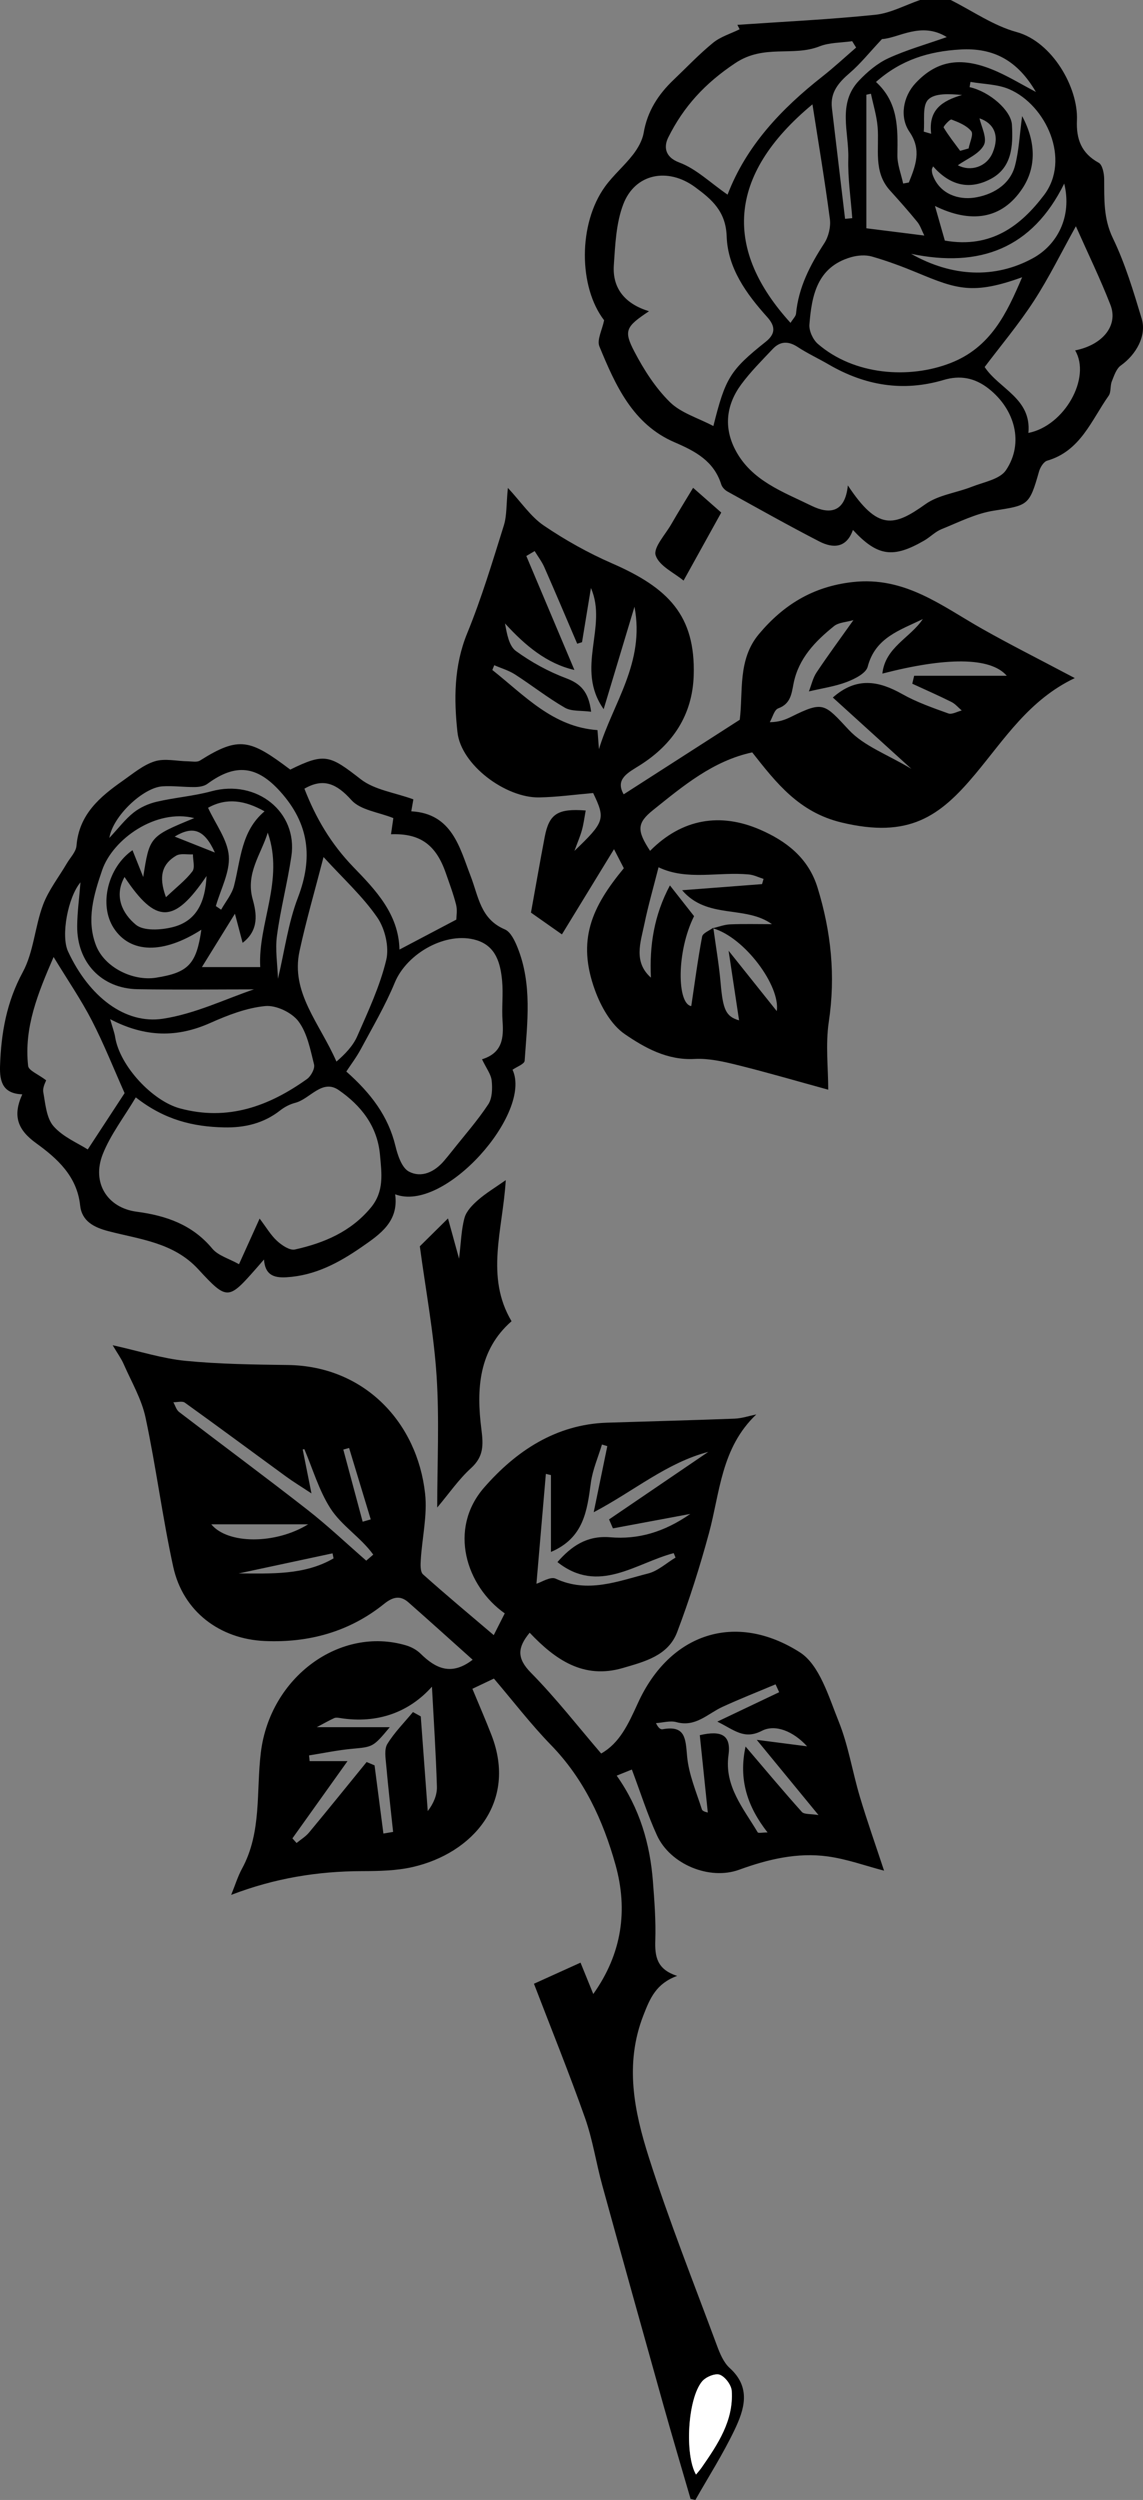 <?xml version="1.0" encoding="utf-8"?>
<!-- Generator: Adobe Illustrator 16.0.0, SVG Export Plug-In . SVG Version: 6.00 Build 0)  -->
<!DOCTYPE svg PUBLIC "-//W3C//DTD SVG 1.1//EN" "http://www.w3.org/Graphics/SVG/1.1/DTD/svg11.dtd">
<svg version="1.1" xmlns="http://www.w3.org/2000/svg" xmlns:xlink="http://www.w3.org/1999/xlink" x="0px" y="0px"
	 width="144.423px" height="315.647px" viewBox="0 0 144.423 315.647" enable-background="new 0 0 144.423 315.647"
	 xml:space="preserve">
<rect x="0" y="0" width="144.423" height="315.647" fill="#808080" stroke="none"/>
<g id="black">
	<path fill-rule="evenodd" clip-rule="evenodd" d="M120.124,0c2.768,1.386,5.404,3.249,8.332,4.048
		c4.494,1.226,7.795,7.001,7.619,11.128c-0.102,2.383,0.547,4.165,2.75,5.374c0.477,0.262,0.688,1.356,0.692,2.07
		c0.019,2.541-0.101,4.967,1.101,7.456c1.561,3.229,2.604,6.728,3.644,10.179c0.642,2.132-0.706,4.518-2.64,5.891
		c-0.573,0.407-0.854,1.294-1.141,2.013c-0.226,0.569-0.072,1.345-0.398,1.809c-2.186,3.096-3.555,6.976-7.765,8.197
		c-0.445,0.129-0.882,0.836-1.03,1.357c-1.229,4.341-1.384,4.281-5.713,4.955c-2.273,0.353-4.443,1.462-6.615,2.338
		c-0.789,0.318-1.425,0.998-2.178,1.433c-3.937,2.276-5.898,2.01-9.012-1.338c-0.808,2.309-2.516,2.346-4.242,1.457
		c-3.916-2.016-7.758-4.178-11.613-6.31c-0.331-0.183-0.673-0.545-0.783-0.896c-0.93-2.942-3.242-4.177-5.89-5.314
		c-5.293-2.272-7.482-7.206-9.504-12.105c-0.341-0.827,0.347-2.077,0.595-3.304c-3.229-4.191-3.299-12.167,0.121-16.886
		c1.043-1.439,2.44-2.619,3.53-4.029c0.617-0.798,1.18-1.782,1.346-2.754c0.464-2.722,1.845-4.848,3.786-6.694
		c1.651-1.571,3.224-3.239,4.986-4.674c0.951-0.774,2.228-1.15,3.356-1.706c-0.096-0.186-0.192-0.372-0.289-0.559
		c5.809-0.399,11.63-0.673,17.418-1.269c1.932-0.199,3.778-1.221,5.664-1.866C117.542,0,118.833,0,120.124,0z M107.129,61.289
		c3.795,5.729,5.807,5.218,9.809,2.366c1.639-1.168,3.909-1.427,5.854-2.195c1.507-0.595,3.546-0.943,4.317-2.092
		c2.313-3.441,1.119-7.7-2.187-10.296c-1.776-1.396-3.633-1.709-5.683-1.1c-5.15,1.53-9.956,0.708-14.533-1.955
		c-1.297-0.754-2.668-1.387-3.918-2.207c-1.18-0.773-2.214-0.739-3.15,0.251c-1.369,1.449-2.795,2.87-3.975,4.466
		c-1.877,2.542-2.249,5.384-0.768,8.246c2.03,3.924,6.033,5.318,9.656,7.093C104.782,64.956,106.784,64.769,107.129,61.289z
		 M90.138,53.793c1.519-6.061,2.089-7.036,6.627-10.651c1.39-1.107,1.085-2.1,0.158-3.131c-2.638-2.934-4.971-6.175-5.104-10.162
		c-0.105-3.155-1.861-4.662-4.004-6.232c-3.427-2.513-7.577-1.72-9.064,2.181c-0.903,2.368-1.015,5.087-1.191,7.668
		c-0.205,2.977,1.449,4.915,4.444,5.831c-2.919,1.943-3.24,2.436-1.842,5.106c1.197,2.288,2.654,4.566,4.477,6.361
		C86.038,52.144,88.184,52.763,90.138,53.793z M129.151,35.004c-6.194,2.244-8.275,1.5-13.211-0.551
		c-1.884-0.783-3.807-1.501-5.764-2.062c-0.814-0.233-1.819-0.156-2.649,0.084c-4.271,1.233-4.965,4.817-5.255,8.505
		c-0.062,0.794,0.448,1.905,1.066,2.44c4.586,3.963,11.533,4.452,16.761,2.42C125.189,43.861,127.207,39.566,129.151,35.004z
		 M129.941,54.664c4.594-0.914,7.951-6.987,5.907-10.423c3.463-0.682,5.479-3.128,4.464-5.739c-1.278-3.288-2.829-6.471-4.369-9.937
		c-1.864,3.35-3.413,6.523-5.324,9.459c-1.913,2.939-4.188,5.643-6.204,8.316C126.247,49.113,130.356,50.313,129.941,54.664z
		 M91.932,24.577c2.361-6.168,6.801-10.849,11.996-14.928c1.465-1.151,2.834-2.426,4.247-3.644c-0.167-0.269-0.333-0.537-0.5-0.806
		c-1.384,0.203-2.864,0.158-4.133,0.657c-3.378,1.329-6.99-0.311-10.626,2.106c-3.852,2.559-6.555,5.517-8.484,9.404
		c-0.499,1.004-0.577,2.417,1.416,3.159C87.961,21.312,89.721,23.05,91.932,24.577z M99.887,40.766
		c0.314-0.51,0.664-0.825,0.696-1.17c0.315-3.32,1.782-6.137,3.567-8.88c0.542-0.833,0.838-2.072,0.709-3.055
		c-0.648-4.92-1.475-9.817-2.201-14.488C91.743,22.217,91.545,31.61,99.887,40.766z M119.383,30.376
		c5.902,1.036,9.637-1.934,12.524-5.729c3.421-4.498,0.278-11.378-4.39-13.385c-1.488-0.639-3.253-0.632-4.891-0.921
		c-0.039,0.22-0.078,0.44-0.116,0.661c2.532,0.562,5.246,2.941,5.352,4.75c0.155,2.686-0.003,5.423-2.673,6.838
		c-2.779,1.473-5.215,0.767-7.288-1.583c-0.057,0.146-0.161,0.292-0.16,0.438c0.002,0.229,0.042,0.471,0.123,0.686
		c0.916,2.435,3.302,3.1,5.204,2.83c2.135-0.304,4.516-1.498,5.182-4.04c0.5-1.906,0.582-3.921,0.9-6.262
		c1.764,3.279,1.79,6.462,0.055,9.104c-2.632,4.007-6.618,4.437-11.07,2.242C118.628,27.733,118.991,29.002,119.383,30.376z
		 M130.893,11.613c-2.315-3.97-5.34-5.61-9.553-5.364c-3.967,0.231-7.482,1.289-10.656,4.099c2.873,2.627,2.749,5.908,2.705,9.226
		c-0.016,1.197,0.471,2.4,0.727,3.601c0.24-0.044,0.48-0.088,0.721-0.132c0.846-2.096,1.648-4.113,0.08-6.395
		c-1.275-1.856-0.814-4.459,0.764-6.147c2.768-2.958,5.919-3.432,10.348-1.446C127.581,9.75,129.047,10.635,130.893,11.613z
		 M119.629,4.683c-3.229-1.998-6.081,0.133-8.189,0.252c-1.627,1.734-2.729,3.125-4.051,4.259c-1.414,1.211-2.51,2.455-2.273,4.447
		c0.551,4.663,1.107,9.326,1.661,13.989c0.304-0.028,0.606-0.055,0.909-0.083c-0.184-2.512-0.57-5.03-0.499-7.535
		c0.094-3.313-1.397-6.932,1.349-9.83c1.062-1.121,2.33-2.192,3.714-2.829C114.558,6.292,117.036,5.598,119.629,4.683z
		 M116.792,29.742c-0.319-0.636-0.509-1.261-0.892-1.73c-1.107-1.357-2.273-2.667-3.447-3.966c-2.139-2.365-1.338-5.267-1.561-8.001
		c-0.115-1.417-0.552-2.808-0.844-4.211c-0.191,0.042-0.385,0.083-0.577,0.124c0,5.651,0,11.302,0,16.866
		C111.696,29.103,114.102,29.404,116.792,29.742z M134.47,23.175c-4.053,8.233-10.709,10.67-19.347,8.873
		c5.118,2.897,10.564,3.2,15.409,0.542C133.542,30.938,135.497,27.416,134.47,23.175z M121.319,19.046
		c0.355-0.1,0.713-0.2,1.069-0.301c0.139-0.749,0.647-1.791,0.336-2.181c-0.569-0.715-1.593-1.124-2.499-1.471
		c-0.19-0.073-1.061,0.889-0.995,1C119.848,17.125,120.603,18.073,121.319,19.046z M121.03,20.867
		c1.561,0.832,3.631,0.255,4.403-1.603c0.903-2.17,0.139-3.705-1.667-4.324c0.192,0.961,1.008,2.502,0.551,3.377
		C123.716,19.464,122.112,20.085,121.03,20.867z M116.719,16.62c0.312,0.091,0.626,0.182,0.939,0.273
		c-0.373-3.057,1.41-4.166,3.908-4.904c-1.593-0.129-3.453-0.264-4.293,0.597C116.511,13.367,116.86,15.232,116.719,16.62z"/>
	<path fill-rule="evenodd" clip-rule="evenodd" d="M95.563,178.585c-4.455,4.233-4.585,9.847-5.979,14.981
		c-1.146,4.224-2.473,8.417-4.024,12.508c-1.132,2.983-4.121,3.729-6.863,4.529c-4.96,1.448-8.534-1.041-11.771-4.457
		c-1.54,1.863-1.653,3.219,0.155,5.052c3.167,3.211,5.954,6.798,8.88,10.203c2.336-1.325,3.412-3.673,4.644-6.374
		c4.037-8.852,12.364-11.556,20.451-6.411c2.497,1.589,3.654,5.612,4.912,8.729c1.229,3.04,1.736,6.366,2.683,9.529
		c0.92,3.076,1.994,6.106,3.054,9.318c-2.33-0.608-4.682-1.464-7.105-1.798c-3.851-0.529-7.569,0.355-11.207,1.68
		c-3.739,1.361-8.704-0.671-10.384-4.347c-1.2-2.623-2.074-5.396-3.171-8.306c-0.485,0.195-1.08,0.436-1.917,0.773
		c2.919,4.126,4.212,8.608,4.579,13.368c0.19,2.472,0.38,4.96,0.299,7.431c-0.066,2.018,0.183,3.666,2.765,4.484
		c-2.68,0.977-3.434,2.837-4.273,4.988c-2.393,6.141-1.156,12.107,0.684,17.896c2.549,8.021,5.674,15.86,8.602,23.761
		c0.379,1.021,0.846,2.162,1.619,2.86c2.746,2.478,1.855,5.232,0.609,7.835c-1.453,3.036-3.279,5.895-4.943,8.829
		c-0.201-0.044-0.402-0.087-0.604-0.131c-1.148-3.954-2.325-7.899-3.438-11.863c-2.595-9.246-5.178-18.495-7.726-27.753
		c-0.773-2.811-1.201-5.732-2.167-8.469c-1.991-5.631-4.237-11.173-6.46-16.962c1.776-0.804,3.694-1.672,5.885-2.663
		c0.516,1.268,1.017,2.503,1.61,3.961c3.636-5.103,4.407-10.619,2.801-16.346c-1.565-5.584-3.971-10.805-8.138-15.088
		c-2.55-2.622-4.789-5.547-7.218-8.395c-1.042,0.494-1.876,0.891-2.72,1.291c0.826,1.992,1.664,3.906,2.418,5.854
		c3.28,8.47-2.385,14.909-9.95,16.646c-2.069,0.475-4.27,0.516-6.411,0.521c-5.594,0.015-11.019,0.882-16.534,3.002
		c0.514-1.262,0.839-2.34,1.367-3.308c2.521-4.621,1.778-9.761,2.382-14.68c1.173-9.555,10.037-15.975,18.343-13.518
		c0.662,0.195,1.348,0.565,1.836,1.045c1.894,1.863,3.88,2.849,6.583,0.77c-2.667-2.387-5.375-4.836-8.115-7.248
		c-1.06-0.934-1.997-0.672-3.087,0.204c-4.39,3.526-9.528,4.922-15.072,4.679c-5.618-0.246-10.315-3.672-11.562-9.382
		c-1.361-6.237-2.165-12.597-3.498-18.841c-0.5-2.338-1.785-4.513-2.76-6.742c-0.302-0.692-0.761-1.315-1.392-2.382
		c3.403,0.755,6.268,1.684,9.195,1.971c4.296,0.422,8.635,0.469,12.958,0.528c9.675,0.133,16.339,7.268,17.325,16.239
		c0.3,2.731-0.375,5.565-0.547,8.356c-0.039,0.618-0.076,1.515,0.284,1.837c2.91,2.605,5.916,5.104,8.937,7.674
		c0.417-0.824,0.904-1.787,1.39-2.748c-4.858-3.418-7.197-10.633-2.596-15.898c3.984-4.559,9.026-7.969,15.517-8.178
		c5.374-0.173,10.748-0.304,16.121-0.51C93.739,179.086,94.649,178.771,95.563,178.585z M69.615,186.244
		c-0.214-0.051-0.428-0.101-0.643-0.15c-0.406,4.727-0.812,9.454-1.191,13.871c0.615-0.181,1.77-0.947,2.428-0.643
		c4.059,1.88,7.865,0.32,11.683-0.652c1.244-0.318,2.314-1.321,3.464-2.01c-0.076-0.188-0.153-0.375-0.229-0.562
		c-4.841,1.275-9.499,5.243-14.693,1.13c1.732-1.964,3.668-3.384,6.679-3.13c3.481,0.292,6.755-0.618,10.114-2.951
		c-3.647,0.681-6.714,1.254-9.781,1.825c-0.163-0.376-0.325-0.753-0.488-1.131c4.18-2.843,8.359-5.685,12.539-8.527
		c-5.267,1.38-9.344,4.918-14.479,7.622c0.573-2.781,1.146-5.564,1.719-8.346c-0.226-0.068-0.452-0.137-0.678-0.205
		c-0.482,1.608-1.182,3.188-1.402,4.83c-0.473,3.514-0.883,6.961-5.042,8.734C69.615,192.622,69.615,189.433,69.615,186.244z
		 M101.982,220.492c-1.755-1.918-4.03-2.824-5.706-1.963c-2.262,1.161-3.469-0.09-5.639-1.155c2.848-1.354,5.331-2.534,7.814-3.716
		c-0.152-0.331-0.303-0.662-0.455-0.994c-2.24,0.944-4.508,1.834-6.717,2.85c-1.866,0.857-3.382,2.592-5.81,1.924
		c-0.79-0.218-1.717,0.067-2.582,0.123c0.289,0.619,0.583,0.821,0.83,0.776c2.886-0.53,2.904,1.163,3.097,3.37
		c0.199,2.291,1.158,4.522,1.874,6.752c0.089,0.277,0.726,0.381,0.747,0.391c-0.346-3.342-0.684-6.596-1.012-9.766
		c2.764-0.643,3.978-0.004,3.625,2.532c-0.543,3.9,1.889,6.708,3.688,9.733c0.081,0.137,0.591,0.018,1.249,0.018
		c-2.537-3.246-3.689-6.658-2.779-10.848c2.428,2.844,4.723,5.592,7.111,8.255c0.301,0.335,1.097,0.226,2.105,0.397
		c-2.781-3.385-5.198-6.326-7.804-9.498C97.766,219.95,99.692,220.197,101.982,220.492z M36.947,232.112
		c0.175,0.196,0.349,0.392,0.524,0.587c0.531-0.438,1.146-0.805,1.579-1.324c2.449-2.946,4.854-5.93,7.275-8.9
		c0.333,0.14,0.668,0.279,1.001,0.418c0.373,2.871,0.746,5.742,1.119,8.613c0.408-0.068,0.817-0.139,1.226-0.207
		c-0.298-2.818-0.625-5.635-0.874-8.457c-0.079-0.888-0.261-1.984,0.148-2.652c0.893-1.454,2.134-2.695,3.233-4.023
		c0.329,0.182,0.658,0.363,0.987,0.545c0.294,3.986,0.587,7.973,0.882,11.959c0.728-0.949,1.19-2.023,1.158-3.084
		c-0.129-4.264-0.41-8.521-0.627-12.629c-2.844,3.192-6.842,4.729-11.63,3.959c-0.236-0.039-0.518-0.08-0.718,0.012
		c-0.642,0.291-1.255,0.645-2.207,1.146c3.349,0,6.224,0,9.227,0c-2.125,2.547-2.131,2.483-4.803,2.732
		c-1.81,0.169-3.6,0.548-5.398,0.832c0.024,0.241,0.049,0.482,0.074,0.723c1.63,0,3.26,0,4.785,0
		C41.528,225.694,39.237,228.903,36.947,232.112z M39.355,188.56c-1.356-0.896-2.297-1.466-3.182-2.112
		c-4.273-3.114-8.52-6.265-12.815-9.347c-0.328-0.235-0.962-0.045-1.454-0.052c0.236,0.415,0.374,0.959,0.723,1.227
		c5.392,4.126,10.854,8.163,16.206,12.34c2.582,2.015,4.968,4.28,7.443,6.433c0.295-0.253,0.591-0.507,0.886-0.761
		c-1.545-2.154-4.009-3.648-5.422-5.857c-1.446-2.264-2.217-4.957-3.284-7.461c-0.07,0.014-0.14,0.026-0.209,0.039
		C38.58,184.672,38.912,186.335,39.355,188.56z M87.944,312.441c0.245-0.305,0.51-0.596,0.731-0.916
		c2.024-2.921,4.024-5.891,3.782-9.649c-0.048-0.743-0.822-1.777-1.505-2.04c-0.573-0.219-1.762,0.273-2.229,0.828
		C86.875,302.855,86.503,309.961,87.944,312.441z M26.693,192.459c2.078,2.527,8.116,2.549,12.245,0
		C34.742,192.459,30.81,192.459,26.693,192.459z M42.149,196.759c-0.044-0.212-0.088-0.423-0.132-0.634
		c-3.956,0.847-7.912,1.692-11.867,2.539C34.285,198.671,38.466,198.905,42.149,196.759z M45.823,192.133
		c0.341-0.098,0.682-0.195,1.023-0.293c-0.913-3.008-1.825-6.015-2.737-9.021c-0.243,0.068-0.487,0.139-0.73,0.207
		C44.193,186.062,45.008,189.098,45.823,192.133z"/>
	<path fill-rule="evenodd" clip-rule="evenodd" d="M104.651,137.587c-3.975-1.09-7.724-2.188-11.512-3.125
		c-1.758-0.435-3.609-0.856-5.389-0.759c-3.434,0.187-6.275-1.4-8.807-3.135c-1.729-1.186-3.014-3.48-3.766-5.545
		c-2.301-6.321-0.419-10.479,3.647-15.399c-0.328-0.637-0.654-1.27-1.24-2.407c-2.252,3.681-4.354,7.117-6.583,10.76
		c-1.269-0.892-2.634-1.852-3.911-2.749c0.59-3.257,1.136-6.416,1.738-9.562c0.559-2.916,1.642-3.606,5.179-3.333
		c-0.153,0.824-0.253,1.655-0.473,2.455c-0.223,0.811-0.564,1.588-0.953,2.649c3.837-3.68,3.941-4.03,2.367-7.309
		c-2.282,0.194-4.549,0.513-6.822,0.554c-4.244,0.076-9.875-4.106-10.324-8.237c-0.452-4.154-0.454-8.378,1.231-12.487
		c1.812-4.421,3.191-9.026,4.624-13.594c0.395-1.257,0.307-2.666,0.516-4.761c1.701,1.828,2.884,3.631,4.531,4.749
		c2.714,1.842,5.628,3.47,8.635,4.781c7.07,3.082,10.556,6.552,10.313,14.162c-0.158,4.964-2.637,8.701-6.802,11.326
		c-1.486,0.937-3.157,1.729-2.047,3.672c4.966-3.188,9.811-6.298,14.668-9.416c0.443-3.554-0.283-7.597,2.431-10.827
		c3.083-3.67,6.798-5.993,11.836-6.558c6.615-0.743,11.264,3.027,16.397,5.923c3.48,1.964,7.057,3.762,10.589,5.634
		c0.237,0.125,0.476,0.25,1.081,0.566c-5.766,2.735-8.877,7.7-12.589,12.139c-4.479,5.357-8.368,8.139-16.898,6.09
		c-5.369-1.291-8.239-5.004-11.271-8.848c-4.949,1.064-8.723,4.231-12.537,7.29c-2.045,1.641-2.048,2.58-0.369,5.143
		c4.03-4.068,8.888-4.864,13.931-2.662c3.2,1.397,6.059,3.498,7.234,7.32c1.716,5.577,2.285,11.124,1.417,16.925
		C104.294,131.894,104.651,134.895,104.651,137.587z M90.129,117.131c0.314,2.325,0.72,4.643,0.924,6.978
		c0.296,3.375,0.648,4.226,2.334,4.726c-0.404-2.68-0.81-5.364-1.326-8.792c2.361,2.956,4.31,5.396,6.088,7.622
		c0.48-3.175-4.068-9.33-8.088-10.465c0.727-0.171,1.449-0.459,2.184-0.49c1.762-0.072,3.528-0.023,5.293-0.023
		c-3.387-2.432-8.157-0.568-11.35-4.286c3.623-0.277,6.861-0.524,10.1-0.772c0.064-0.219,0.128-0.438,0.191-0.657
		c-0.615-0.193-1.219-0.5-1.846-0.561c-3.855-0.371-7.822,0.813-11.424-0.908c-0.624,2.462-1.303,4.808-1.796,7.191
		c-0.479,2.313-1.396,4.757,0.832,6.743c-0.188-4.03,0.375-7.833,2.402-11.643c1.159,1.473,2.126,2.704,3.051,3.88
		c-2.253,4.513-2.141,11.098-0.353,11.355c0.438-2.931,0.823-5.87,1.372-8.777C88.802,117.806,89.639,117.501,90.129,117.131z
		 M116.604,78.16c-2.855,1.405-6.009,2.315-6.967,6.021c-0.215,0.829-1.631,1.541-2.641,1.925c-1.482,0.566-3.096,0.791-4.789,1.193
		c0.327-0.837,0.508-1.704,0.963-2.387c1.443-2.162,2.988-4.256,4.665-6.616c-0.917,0.266-1.865,0.286-2.45,0.756
		c-2.379,1.913-4.486,4.077-5.115,7.249c-0.253,1.282-0.362,2.566-1.939,3.139c-0.5,0.182-0.719,1.142-1.065,1.745
		c1.171-0.01,1.96-0.315,2.715-0.689c4.081-2.018,4.175-1.654,7.276,1.666c1.91,2.045,4.881,3.1,7.906,4.919
		c-3.712-3.369-6.855-6.221-9.93-9.011c2.974-2.629,5.785-2.118,8.758-0.441c1.826,1.03,3.848,1.737,5.832,2.45
		c0.462,0.166,1.126-0.233,1.697-0.372c-0.433-0.366-0.814-0.834-1.308-1.08c-1.626-0.811-3.292-1.541-4.943-2.301
		c0.081-0.335,0.161-0.67,0.241-1.005c3.764,0,7.527,0,11.699,0c-2.082-2.4-7.762-2.331-15.717-0.273
		C111.85,81.712,115.032,80.532,116.604,78.16z M75.68,94.595c1.731-5.774,5.847-10.9,4.49-17.99
		c-1.389,4.613-2.62,8.701-3.895,12.934c-3.64-5.158,0.552-10.382-1.609-15.296c-0.375,2.281-0.75,4.562-1.125,6.842
		c-0.203,0.064-0.405,0.128-0.608,0.192c-1.378-3.218-2.738-6.445-4.149-9.649c-0.319-0.724-0.814-1.369-1.229-2.05
		c-0.351,0.207-0.703,0.414-1.053,0.622c2.04,4.832,4.081,9.664,6.077,14.391c-3.459-0.788-6.211-3.067-8.771-5.879
		c0.242,1.331,0.5,2.844,1.387,3.489c1.931,1.403,4.098,2.593,6.333,3.432c1.852,0.695,2.843,1.706,3.163,4.232
		c-1.269-0.172-2.477-0.025-3.319-0.511c-2.182-1.258-4.177-2.836-6.302-4.201c-0.795-0.51-1.742-0.783-2.62-1.164
		c-0.08,0.201-0.16,0.403-0.241,0.604c4.06,3.212,7.665,7.209,13.285,7.589C75.562,93.073,75.621,93.834,75.68,94.595z"/>
	<path fill-rule="evenodd" clip-rule="evenodd" d="M33.357,159.022c-0.377,0.435-0.629,0.73-0.886,1.021
		c-3.608,4.098-3.734,4.213-7.409,0.224c-3.12-3.388-7.346-3.773-11.35-4.815c-1.848-0.48-3.375-1.261-3.588-3.263
		c-0.395-3.699-2.913-5.936-5.561-7.851c-2.344-1.695-2.987-3.451-1.746-6.166c-2.375-0.092-2.883-1.475-2.812-3.593
		c0.141-4.167,0.822-8.054,2.872-11.837c1.377-2.543,1.524-5.723,2.559-8.491c0.694-1.856,1.984-3.49,3.001-5.226
		c0.434-0.742,1.167-1.467,1.229-2.243c0.317-3.955,2.954-6.175,5.863-8.213c1.292-0.905,2.572-1.993,4.029-2.446
		c1.279-0.397,2.798-0.015,4.212,0.003c0.503,0.007,1.122,0.14,1.493-0.094c4.962-3.127,6.349-2.677,11.413,1.139
		c4.363-2.15,4.993-1.825,8.907,1.217c1.742,1.354,4.283,1.679,6.648,2.539c-0.032,0.184-0.147,0.844-0.264,1.511
		c5.175,0.27,6.131,4.644,7.486,8.139c1.026,2.649,1.241,5.455,4.335,6.77c0.734,0.312,1.259,1.428,1.604,2.286
		c1.874,4.651,1.229,9.502,0.899,14.303c-0.028,0.411-0.997,0.758-1.531,1.132c2.541,5.448-8.589,18.13-14.83,15.724
		c0.475,3.436-1.892,5.038-4.216,6.646c-2.884,1.995-5.895,3.622-9.537,3.832C34.474,161.367,33.49,160.887,33.357,159.022z
		 M32.804,153.859c0.841,1.107,1.406,2.091,2.203,2.821c0.604,0.553,1.602,1.228,2.255,1.083c3.677-0.817,7.059-2.239,9.585-5.274
		c1.718-2.063,1.38-4.31,1.166-6.677c-0.331-3.67-2.429-6.247-5.207-8.172c-2.107-1.461-3.625,1.119-5.498,1.602
		c-0.674,0.174-1.352,0.524-1.901,0.956c-2.104,1.653-4.513,2.209-7.118,2.148c-3.844-0.089-7.47-0.916-11.132-3.791
		c-1.514,2.545-3.198,4.714-4.17,7.167c-1.429,3.599,0.565,6.778,4.275,7.269c3.734,0.494,7.036,1.629,9.562,4.662
		c0.74,0.888,2.105,1.255,3.376,1.968C31.104,157.62,31.876,155.912,32.804,153.859z M60.905,133.746
		c2.608-0.811,2.743-2.716,2.594-4.845c-0.118-1.686,0.102-3.399-0.056-5.079c-0.207-2.182-0.766-4.337-3.191-5.101
		c-3.807-1.2-8.832,1.615-10.371,5.347c-1.194,2.894-2.804,5.62-4.287,8.388c-0.557,1.039-1.281,1.989-1.835,2.836
		c3.109,2.752,5.295,5.621,6.207,9.404c0.284,1.179,0.806,2.758,1.705,3.23c1.591,0.836,3.25,0.041,4.45-1.372
		c0.36-0.424,0.712-0.855,1.057-1.292c1.526-1.927,3.164-3.78,4.513-5.824c0.51-0.772,0.538-2.005,0.437-2.992
		C62.043,135.635,61.443,134.877,60.905,133.746z M13.916,128.68c0.312,1.094,0.539,1.67,0.634,2.268
		c0.583,3.642,4.714,8.062,8.189,8.999c6.041,1.629,11.228-0.265,16.05-3.707c0.505-0.36,1.023-1.321,0.893-1.842
		c-0.473-1.886-0.86-3.976-1.981-5.456c-0.841-1.11-2.823-2.05-4.185-1.917c-2.368,0.23-4.738,1.149-6.949,2.135
		C22.4,131.016,18.37,131.003,13.916,128.68z M40.881,108.21c-1.098,4.252-2.206,8.04-3.036,11.888
		c-1.13,5.232,2.53,9.062,4.667,13.939c1.054-0.914,2.079-1.95,2.625-3.196c1.381-3.147,2.866-6.313,3.664-9.626
		c0.395-1.639-0.151-3.956-1.129-5.374C45.84,113.181,43.383,110.952,40.881,108.21z M57.661,116.108
		c0-0.441,0.141-1.196-0.029-1.872c-0.346-1.364-0.845-2.69-1.309-4.022c-1.24-3.563-3.249-5.02-6.917-4.879
		c0.125-0.859,0.243-1.679,0.295-2.042c-1.876-0.752-4.157-1.002-5.299-2.275c-1.886-2.102-3.559-2.811-5.938-1.438
		c1.435,3.699,3.35,6.962,6.196,9.905c2.738,2.831,5.728,5.903,5.813,10.409C52.859,118.639,55.069,117.474,57.661,116.108z
		 M15.745,138.018c-1.382-3.096-2.612-6.207-4.139-9.165c-1.356-2.627-3.043-5.083-4.833-8.025
		c-1.979,4.571-3.76,8.894-3.218,13.757c0.065,0.585,1.269,1.043,2.274,1.812c-0.05,0.188-0.469,0.895-0.359,1.506
		c0.269,1.484,0.393,3.266,1.296,4.295c1.201,1.37,3.087,2.138,4.32,2.934C12.597,142.824,14.289,140.24,15.745,138.018z
		 M24.549,103.293c-4.829-1.221-10.294,2.642-11.645,6.58c-1.062,3.099-2.01,6.282-0.778,9.484c1.076,2.794,4.662,4.546,7.576,4.09
		c4.099-0.641,5.118-1.716,5.74-6.059c-4.814,3.086-8.964,3.013-11.061-0.193c-1.931-2.953-0.741-7.696,2.361-9.848
		c0.372,0.929,0.757,1.896,1.355,3.391C18.896,105.617,18.896,105.617,24.549,103.293z M35.121,123.581
		c0.845-3.556,1.295-7.048,2.521-10.244c1.932-5.038,1.415-9.339-2.22-13.383c-2.927-3.256-5.641-3.625-9.219-0.983
		c-0.41,0.303-1.051,0.397-1.586,0.404c-1.363,0.017-2.733-0.18-4.088-0.093c-2.433,0.155-6.283,3.765-6.712,6.515
		c1.17-1.249,2.009-2.37,3.072-3.208c0.822-0.648,1.882-1.12,2.91-1.36c2.286-0.534,4.663-0.709,6.922-1.324
		c5.693-1.55,10.933,2.601,10.095,8.219c-0.5,3.351-1.368,6.649-1.819,10.005C34.757,119.896,35.06,121.734,35.121,123.581z
		 M10.169,111.403c-1.6,1.903-2.489,6.748-1.575,8.719c2.671,5.764,7.243,9.22,11.971,8.507c4.09-0.616,7.985-2.524,11.521-3.712
		c-4.649,0-9.68,0.068-14.708-0.02c-4.547-0.08-7.663-3.373-7.626-7.976C9.767,115.16,10.011,113.401,10.169,111.403z
		 M33.832,105.129c-0.849,2.746-2.815,5.143-1.907,8.404c0.501,1.801,0.834,3.896-1.268,5.508c-0.287-1.084-0.55-2.077-0.973-3.676
		c-1.419,2.292-2.615,4.223-4.173,6.74c2.943,0,5.069,0,7.371,0C32.572,116.607,35.937,111.118,33.832,105.129z M27.274,114.402
		c0.222,0.152,0.444,0.303,0.667,0.455c0.556-0.995,1.349-1.929,1.625-2.996c0.856-3.315,0.889-6.92,3.86-9.421
		c-2.465-1.383-4.777-1.768-7.137-0.448c0.962,2.095,2.468,4.037,2.622,6.081C29.064,110.129,27.875,112.288,27.274,114.402z
		 M15.735,110.729c-1.358,2.431-0.265,4.629,1.434,6.03c0.98,0.808,3.131,0.672,4.599,0.315c3.167-0.771,4.177-3.311,4.33-6.47
		C21.984,116.688,19.704,116.682,15.735,110.729z M20.969,113.283c1.354-1.282,2.498-2.157,3.339-3.262
		c0.354-0.464,0.066-1.416,0.07-2.146c-0.717,0.04-1.578-0.161-2.125,0.165C20.586,109.029,19.952,110.521,20.969,113.283z
		 M22.072,105.628c1.547,0.614,3.283,1.302,5.081,2.016C25.821,104.706,24.372,104.242,22.072,105.628z"/>
	<path fill-rule="evenodd" clip-rule="evenodd" d="M53.047,157.356c0.857-0.846,2.213-2.186,3.559-3.516
		c0.394,1.433,0.822,2.99,1.398,5.081c0.254-2.089,0.281-3.681,0.693-5.165c0.236-0.847,1.005-1.63,1.708-2.244
		c0.995-0.87,2.15-1.558,3.5-2.509c-0.366,6.224-2.624,12.181,0.731,17.816c-4.177,3.645-4.451,8.615-3.813,13.612
		c0.263,2.063,0.298,3.474-1.321,4.95c-1.546,1.407-2.759,3.182-4.258,4.96c0-5.589,0.282-11.131-0.08-16.631
		C54.811,168.321,53.803,162.976,53.047,157.356z"/>
	<path fill-rule="evenodd" clip-rule="evenodd" d="M91.133,64.716c-1.682,3.035-3.229,5.826-4.762,8.591
		c-1.169-0.974-3.065-1.829-3.522-3.174c-0.333-0.978,1.208-2.619,1.964-3.935c0.899-1.562,1.854-3.094,2.764-4.607
		C88.977,62.82,90.186,63.882,91.133,64.716z"/>
	<path fill-rule="evenodd" clip-rule="evenodd" fill="#FFFFFF" d="M87.945,312.441c-1.441-2.48-1.069-9.586,0.778-11.777
		c0.468-0.555,1.656-1.047,2.229-0.828c0.683,0.263,1.457,1.297,1.505,2.04c0.242,3.759-1.758,6.729-3.782,9.649
		C88.454,311.846,88.189,312.137,87.945,312.441z"/>
</g>
<g id="white" display="none">
	<path display="inline" fill-rule="evenodd" clip-rule="evenodd" fill="#FFFFFF" d="M120.124,0c2.768,1.386,5.404,3.249,8.332,4.048
		c4.494,1.226,7.795,7.001,7.619,11.128c-0.102,2.383,0.547,4.165,2.75,5.374c0.477,0.262,0.688,1.356,0.692,2.07
		c0.019,2.541-0.101,4.967,1.101,7.456c1.561,3.229,2.604,6.728,3.644,10.179c0.642,2.132-0.706,4.518-2.64,5.891
		c-0.573,0.407-0.854,1.294-1.141,2.013c-0.226,0.569-0.072,1.345-0.398,1.809c-2.186,3.096-3.555,6.976-7.765,8.197
		c-0.445,0.129-0.882,0.836-1.03,1.357c-1.229,4.341-1.384,4.281-5.713,4.955c-2.273,0.353-4.443,1.462-6.615,2.338
		c-0.789,0.318-1.425,0.998-2.178,1.433c-3.937,2.276-5.898,2.01-9.012-1.338c-0.808,2.309-2.516,2.346-4.242,1.457
		c-3.916-2.016-7.758-4.178-11.613-6.31c-0.331-0.183-0.673-0.545-0.783-0.896c-0.93-2.942-3.242-4.177-5.89-5.314
		c-5.293-2.272-7.481-7.206-9.504-12.105c-0.341-0.827,0.347-2.077,0.595-3.304c-3.229-4.191-3.299-12.167,0.121-16.886
		c1.043-1.439,2.439-2.619,3.529-4.029c0.617-0.798,1.18-1.782,1.346-2.754c0.465-2.722,1.846-4.848,3.786-6.694
		c1.651-1.571,3.224-3.239,4.986-4.674c0.951-0.774,2.228-1.15,3.356-1.706c-0.096-0.186-0.192-0.372-0.289-0.559
		c5.809-0.399,11.63-0.673,17.418-1.269c1.932-0.199,3.778-1.221,5.664-1.866C117.542,0,118.833,0,120.124,0z M107.129,61.289
		c3.795,5.729,5.807,5.218,9.809,2.366c1.639-1.168,3.909-1.427,5.854-2.195c1.507-0.595,3.546-0.943,4.317-2.092
		c2.313-3.441,1.119-7.7-2.187-10.296c-1.776-1.396-3.633-1.709-5.683-1.1c-5.15,1.53-9.956,0.708-14.533-1.955
		c-1.297-0.754-2.668-1.387-3.918-2.207c-1.18-0.773-2.214-0.739-3.15,0.251c-1.369,1.449-2.795,2.87-3.975,4.466
		c-1.877,2.542-2.249,5.384-0.768,8.246c2.03,3.924,6.033,5.318,9.656,7.093C104.782,64.956,106.784,64.769,107.129,61.289z
		 M90.138,53.793c1.519-6.061,2.089-7.036,6.627-10.651c1.39-1.107,1.085-2.1,0.158-3.131c-2.638-2.934-4.971-6.175-5.104-10.162
		c-0.105-3.155-1.861-4.662-4.004-6.232c-3.427-2.513-7.577-1.72-9.064,2.181c-0.902,2.368-1.014,5.087-1.191,7.668
		c-0.204,2.977,1.449,4.915,4.445,5.831c-2.92,1.943-3.24,2.436-1.843,5.106c1.197,2.288,2.654,4.566,4.477,6.361
		C86.038,52.144,88.184,52.763,90.138,53.793z M129.151,35.004c-6.194,2.244-8.275,1.5-13.211-0.551
		c-1.884-0.783-3.807-1.501-5.764-2.062c-0.814-0.233-1.819-0.156-2.649,0.084c-4.271,1.233-4.965,4.817-5.255,8.505
		c-0.062,0.794,0.448,1.905,1.066,2.44c4.586,3.963,11.533,4.452,16.761,2.42C125.189,43.861,127.207,39.566,129.151,35.004z
		 M129.941,54.664c4.594-0.914,7.951-6.987,5.907-10.423c3.463-0.682,5.479-3.128,4.464-5.739c-1.278-3.288-2.829-6.471-4.369-9.937
		c-1.864,3.35-3.413,6.523-5.324,9.459c-1.913,2.939-4.188,5.643-6.204,8.316C126.247,49.113,130.356,50.313,129.941,54.664z
		 M91.932,24.577c2.361-6.168,6.801-10.849,11.996-14.928c1.465-1.151,2.834-2.426,4.247-3.644c-0.167-0.269-0.333-0.537-0.5-0.806
		c-1.384,0.203-2.864,0.158-4.133,0.657c-3.378,1.329-6.99-0.311-10.626,2.106c-3.852,2.559-6.555,5.517-8.484,9.404
		c-0.499,1.004-0.577,2.417,1.416,3.159C87.961,21.312,89.721,23.05,91.932,24.577z M99.887,40.766
		c0.314-0.51,0.664-0.825,0.696-1.17c0.315-3.32,1.782-6.137,3.567-8.88c0.542-0.833,0.838-2.072,0.709-3.055
		c-0.648-4.92-1.475-9.817-2.201-14.488C91.743,22.217,91.545,31.61,99.887,40.766z M119.383,30.376
		c5.902,1.036,9.637-1.934,12.524-5.729c3.421-4.498,0.278-11.378-4.39-13.385c-1.488-0.639-3.253-0.632-4.891-0.921
		c-0.039,0.22-0.078,0.44-0.116,0.661c2.532,0.562,5.246,2.941,5.352,4.75c0.155,2.686-0.003,5.423-2.673,6.838
		c-2.779,1.473-5.215,0.767-7.288-1.583c-0.057,0.146-0.161,0.292-0.16,0.438c0.002,0.229,0.042,0.471,0.123,0.686
		c0.916,2.435,3.302,3.1,5.204,2.83c2.135-0.304,4.516-1.498,5.182-4.04c0.5-1.906,0.582-3.921,0.9-6.262
		c1.764,3.279,1.79,6.462,0.055,9.104c-2.632,4.007-6.618,4.437-11.07,2.242C118.628,27.733,118.991,29.002,119.383,30.376z
		 M130.893,11.613c-2.315-3.97-5.34-5.61-9.553-5.364c-3.967,0.231-7.482,1.289-10.656,4.099c2.873,2.627,2.749,5.908,2.705,9.226
		c-0.016,1.197,0.471,2.4,0.727,3.601c0.24-0.044,0.48-0.088,0.721-0.132c0.846-2.096,1.648-4.113,0.08-6.395
		c-1.275-1.856-0.814-4.459,0.764-6.147c2.768-2.958,5.919-3.432,10.348-1.446C127.581,9.75,129.047,10.635,130.893,11.613z
		 M119.629,4.683c-3.229-1.998-6.081,0.133-8.189,0.252c-1.627,1.734-2.729,3.125-4.051,4.259c-1.414,1.211-2.51,2.455-2.273,4.447
		c0.551,4.663,1.107,9.326,1.661,13.989c0.304-0.028,0.606-0.055,0.909-0.083c-0.184-2.512-0.57-5.03-0.499-7.535
		c0.094-3.313-1.397-6.932,1.349-9.83c1.062-1.121,2.33-2.192,3.714-2.829C114.558,6.292,117.036,5.598,119.629,4.683z
		 M116.792,29.742c-0.319-0.636-0.509-1.261-0.892-1.73c-1.107-1.357-2.273-2.667-3.447-3.966c-2.139-2.365-1.338-5.267-1.561-8.001
		c-0.115-1.417-0.552-2.808-0.844-4.211c-0.191,0.042-0.385,0.083-0.577,0.124c0,5.651,0,11.302,0,16.866
		C111.696,29.103,114.102,29.404,116.792,29.742z M134.47,23.175c-4.053,8.233-10.709,10.67-19.347,8.873
		c5.118,2.897,10.564,3.2,15.409,0.542C133.542,30.938,135.497,27.416,134.47,23.175z M121.319,19.046
		c0.355-0.1,0.713-0.2,1.069-0.301c0.139-0.749,0.647-1.791,0.336-2.181c-0.569-0.715-1.593-1.124-2.499-1.471
		c-0.19-0.073-1.061,0.889-0.995,1C119.848,17.125,120.603,18.073,121.319,19.046z M121.03,20.867
		c1.561,0.832,3.631,0.255,4.403-1.603c0.903-2.17,0.139-3.705-1.667-4.324c0.192,0.961,1.008,2.502,0.551,3.377
		C123.716,19.464,122.112,20.085,121.03,20.867z M116.719,16.62c0.312,0.091,0.626,0.182,0.939,0.273
		c-0.373-3.057,1.41-4.166,3.908-4.904c-1.593-0.129-3.453-0.264-4.293,0.597C116.511,13.367,116.86,15.232,116.719,16.62z"/>
	<path display="inline" fill-rule="evenodd" clip-rule="evenodd" fill="#FFFFFF" d="M95.563,178.585
		c-4.455,4.233-4.585,9.847-5.979,14.981c-1.146,4.224-2.473,8.417-4.024,12.508c-1.132,2.983-4.121,3.729-6.863,4.529
		c-4.96,1.448-8.534-1.041-11.771-4.457c-1.54,1.863-1.653,3.219,0.155,5.052c3.167,3.211,5.953,6.798,8.879,10.203
		c2.336-1.325,3.412-3.673,4.645-6.374c4.037-8.852,12.364-11.556,20.451-6.411c2.497,1.589,3.654,5.612,4.912,8.729
		c1.229,3.04,1.736,6.366,2.683,9.529c0.92,3.076,1.994,6.106,3.054,9.318c-2.33-0.608-4.682-1.464-7.105-1.798
		c-3.851-0.529-7.569,0.355-11.207,1.68c-3.739,1.361-8.703-0.671-10.385-4.347c-1.199-2.623-2.073-5.396-3.17-8.306
		c-0.485,0.195-1.08,0.436-1.918,0.773c2.92,4.126,4.213,8.608,4.579,13.368c0.19,2.472,0.38,4.96,0.3,7.431
		c-0.066,2.018,0.183,3.666,2.765,4.484c-2.68,0.977-3.435,2.837-4.272,4.988c-2.394,6.141-1.156,12.107,0.684,17.896
		c2.549,8.021,5.674,15.86,8.602,23.761c0.379,1.021,0.846,2.162,1.619,2.86c2.746,2.478,1.855,5.232,0.609,7.835
		c-1.453,3.036-3.279,5.895-4.943,8.829c-0.201-0.044-0.402-0.087-0.604-0.131c-1.148-3.954-2.325-7.899-3.438-11.863
		c-2.596-9.246-5.178-18.495-7.726-27.753c-0.773-2.811-1.201-5.732-2.167-8.469c-1.991-5.631-4.238-11.173-6.461-16.962
		c1.776-0.804,3.693-1.672,5.885-2.663c0.516,1.268,1.018,2.503,1.609,3.961c3.637-5.103,4.408-10.619,2.802-16.346
		c-1.565-5.584-3.971-10.805-8.138-15.088c-2.551-2.622-4.789-5.547-7.219-8.395c-1.042,0.494-1.877,0.891-2.72,1.291
		c0.825,1.992,1.664,3.906,2.418,5.854c3.28,8.47-2.385,14.909-9.95,16.646c-2.068,0.475-4.27,0.516-6.41,0.521
		c-5.594,0.015-11.019,0.882-16.534,3.002c0.514-1.262,0.839-2.34,1.367-3.308c2.521-4.621,1.778-9.761,2.382-14.68
		c1.174-9.555,10.037-15.975,18.344-13.518c0.662,0.195,1.348,0.565,1.836,1.045c1.895,1.863,3.88,2.849,6.584,0.77
		c-2.668-2.387-5.375-4.836-8.115-7.248c-1.06-0.934-1.996-0.672-3.088,0.204c-4.39,3.526-9.527,4.922-15.072,4.679
		c-5.618-0.246-10.315-3.672-11.562-9.382c-1.361-6.237-2.165-12.597-3.498-18.841c-0.5-2.339-1.785-4.514-2.76-6.742
		c-0.302-0.691-0.761-1.314-1.392-2.383c3.403,0.756,6.268,1.684,9.195,1.972c4.296,0.422,8.635,0.469,12.958,0.528
		c9.675,0.133,16.339,7.268,17.325,16.238c0.301,2.731-0.375,5.565-0.547,8.356c-0.039,0.618-0.076,1.515,0.284,1.837
		c2.91,2.605,5.915,5.104,8.937,7.674c0.416-0.824,0.904-1.787,1.391-2.748c-4.859-3.418-7.197-10.633-2.597-15.898
		c3.983-4.559,9.026-7.969,15.517-8.178c5.374-0.173,10.748-0.305,16.121-0.51C93.739,179.086,94.649,178.771,95.563,178.585z
		 M69.615,186.244c-0.214-0.051-0.429-0.101-0.643-0.15c-0.405,4.727-0.812,9.454-1.191,13.871c0.614-0.181,1.77-0.947,2.429-0.643
		c4.059,1.88,7.864,0.32,11.682-0.652c1.244-0.318,2.314-1.321,3.465-2.01c-0.076-0.188-0.153-0.375-0.23-0.562
		c-4.841,1.275-9.498,5.243-14.693,1.13c1.732-1.964,3.669-3.384,6.68-3.13c3.48,0.292,6.755-0.618,10.114-2.951
		c-3.647,0.681-6.714,1.254-9.78,1.825c-0.163-0.376-0.326-0.753-0.488-1.131c4.18-2.843,8.359-5.685,12.539-8.527
		c-5.268,1.38-9.344,4.918-14.479,7.622c0.572-2.781,1.146-5.564,1.719-8.346c-0.227-0.068-0.452-0.137-0.678-0.205
		c-0.482,1.608-1.182,3.188-1.402,4.83c-0.474,3.514-0.884,6.961-5.042,8.734C69.615,192.622,69.615,189.433,69.615,186.244z
		 M101.982,220.492c-1.755-1.918-4.03-2.824-5.706-1.963c-2.262,1.161-3.469-0.09-5.639-1.155c2.848-1.354,5.331-2.534,7.814-3.716
		c-0.152-0.331-0.303-0.662-0.455-0.994c-2.24,0.944-4.508,1.834-6.717,2.85c-1.866,0.857-3.382,2.592-5.81,1.924
		c-0.79-0.218-1.718,0.067-2.582,0.123c0.289,0.619,0.583,0.821,0.83,0.776c2.886-0.53,2.904,1.163,3.097,3.37
		c0.199,2.291,1.158,4.522,1.874,6.752c0.089,0.277,0.726,0.381,0.747,0.391c-0.346-3.342-0.684-6.596-1.012-9.766
		c2.764-0.643,3.978-0.004,3.625,2.532c-0.543,3.9,1.889,6.708,3.688,9.733c0.081,0.137,0.591,0.018,1.249,0.018
		c-2.537-3.246-3.689-6.658-2.779-10.848c2.428,2.844,4.723,5.592,7.111,8.255c0.301,0.335,1.097,0.226,2.105,0.397
		c-2.781-3.385-5.198-6.326-7.804-9.498C97.766,219.95,99.692,220.197,101.982,220.492z M36.947,232.112
		c0.175,0.196,0.349,0.392,0.524,0.587c0.53-0.438,1.146-0.805,1.578-1.324c2.449-2.946,4.854-5.93,7.275-8.9
		c0.333,0.14,0.668,0.279,1.001,0.418c0.373,2.871,0.746,5.742,1.119,8.613c0.408-0.068,0.817-0.139,1.226-0.207
		c-0.298-2.818-0.625-5.635-0.874-8.457c-0.079-0.888-0.261-1.984,0.147-2.652c0.893-1.454,2.135-2.695,3.234-4.023
		c0.328,0.182,0.658,0.363,0.986,0.545c0.294,3.986,0.588,7.973,0.882,11.959c0.728-0.949,1.19-2.023,1.158-3.084
		c-0.129-4.264-0.41-8.521-0.628-12.629c-2.844,3.192-6.842,4.729-11.63,3.959c-0.235-0.039-0.519-0.08-0.718,0.012
		c-0.643,0.291-1.256,0.645-2.207,1.146c3.35,0,6.225,0,9.227,0c-2.125,2.547-2.131,2.483-4.803,2.732
		c-1.811,0.169-3.6,0.548-5.398,0.832c0.024,0.241,0.049,0.482,0.074,0.723c1.63,0,3.26,0,4.785,0
		C41.528,225.694,39.237,228.903,36.947,232.112z M39.356,188.56c-1.357-0.896-2.297-1.466-3.183-2.112
		c-4.273-3.114-8.52-6.265-12.815-9.348c-0.328-0.234-0.962-0.045-1.454-0.051c0.236,0.414,0.374,0.959,0.723,1.227
		c5.392,4.126,10.854,8.162,16.206,12.34c2.582,2.015,4.968,4.28,7.443,6.433c0.296-0.253,0.591-0.507,0.886-0.761
		c-1.545-2.154-4.009-3.648-5.422-5.857c-1.445-2.264-2.217-4.957-3.283-7.461c-0.07,0.014-0.14,0.026-0.209,0.039
		C38.581,184.672,38.913,186.335,39.356,188.56z M87.944,312.441c0.245-0.305,0.51-0.596,0.731-0.916
		c2.024-2.921,4.024-5.891,3.782-9.649c-0.048-0.743-0.822-1.777-1.505-2.04c-0.573-0.219-1.762,0.273-2.229,0.828
		C86.875,302.855,86.503,309.961,87.944,312.441z M26.693,192.459c2.078,2.527,8.116,2.549,12.245,0
		C34.743,192.459,30.81,192.459,26.693,192.459z M42.149,196.759c-0.043-0.212-0.088-0.423-0.131-0.634
		c-3.957,0.847-7.912,1.692-11.868,2.539C34.285,198.671,38.466,198.905,42.149,196.759z M45.823,192.133
		c0.341-0.098,0.682-0.195,1.023-0.293c-0.913-3.008-1.825-6.015-2.738-9.021c-0.242,0.068-0.486,0.139-0.729,0.207
		C44.194,186.062,45.008,189.098,45.823,192.133z"/>
	<path display="inline" fill-rule="evenodd" clip-rule="evenodd" fill="#FFFFFF" d="M104.651,137.587
		c-3.975-1.09-7.724-2.188-11.512-3.125c-1.758-0.435-3.609-0.856-5.389-0.759c-3.434,0.187-6.275-1.4-8.807-3.135
		c-1.729-1.186-3.014-3.48-3.766-5.545c-2.302-6.321-0.42-10.479,3.646-15.399c-0.328-0.637-0.654-1.27-1.239-2.407
		c-2.253,3.681-4.354,7.117-6.583,10.76c-1.27-0.892-2.634-1.852-3.91-2.749c0.59-3.257,1.135-6.416,1.738-9.562
		c0.559-2.916,1.642-3.606,5.179-3.333c-0.153,0.824-0.253,1.655-0.474,2.455c-0.223,0.811-0.564,1.588-0.952,2.649
		c3.837-3.68,3.941-4.03,2.367-7.309c-2.282,0.194-4.55,0.513-6.822,0.554c-4.243,0.076-9.875-4.106-10.324-8.237
		c-0.452-4.154-0.454-8.378,1.231-12.487c1.812-4.421,3.191-9.026,4.624-13.594c0.395-1.257,0.307-2.666,0.516-4.761
		c1.701,1.828,2.884,3.631,4.53,4.749c2.715,1.842,5.629,3.47,8.636,4.781c7.069,3.082,10.556,6.552,10.313,14.162
		c-0.158,4.964-2.637,8.701-6.803,11.326c-1.486,0.937-3.156,1.729-2.047,3.672c4.966-3.188,9.811-6.298,14.668-9.416
		c0.443-3.554-0.283-7.597,2.431-10.827c3.083-3.67,6.798-5.993,11.836-6.558c6.615-0.743,11.264,3.027,16.397,5.923
		c3.48,1.964,7.057,3.762,10.589,5.634c0.237,0.125,0.476,0.25,1.081,0.566c-5.766,2.735-8.877,7.7-12.589,12.139
		c-4.479,5.357-8.368,8.139-16.898,6.09c-5.369-1.291-8.239-5.004-11.271-8.848c-4.949,1.064-8.723,4.231-12.537,7.29
		c-2.045,1.641-2.048,2.58-0.368,5.143c4.03-4.068,8.888-4.864,13.931-2.662c3.2,1.397,6.059,3.498,7.234,7.32
		c1.716,5.577,2.285,11.124,1.417,16.925C104.294,131.894,104.651,134.895,104.651,137.587z M90.129,117.131
		c0.314,2.325,0.72,4.643,0.924,6.978c0.296,3.375,0.648,4.226,2.334,4.726c-0.404-2.68-0.81-5.364-1.326-8.792
		c2.361,2.956,4.31,5.396,6.088,7.622c0.48-3.175-4.068-9.33-8.088-10.465c0.727-0.171,1.449-0.459,2.184-0.49
		c1.762-0.072,3.528-0.023,5.293-0.023c-3.387-2.432-8.157-0.568-11.35-4.286c3.623-0.277,6.861-0.524,10.1-0.772
		c0.064-0.219,0.128-0.438,0.191-0.657c-0.615-0.193-1.219-0.5-1.846-0.561c-3.855-0.371-7.822,0.813-11.424-0.908
		c-0.624,2.462-1.303,4.808-1.797,7.191c-0.479,2.313-1.396,4.757,0.832,6.743c-0.188-4.03,0.375-7.833,2.402-11.643
		c1.159,1.473,2.127,2.704,3.052,3.88c-2.253,4.513-2.141,11.098-0.353,11.355c0.438-2.931,0.823-5.87,1.372-8.777
		C88.802,117.806,89.639,117.501,90.129,117.131z M116.604,78.16c-2.855,1.405-6.009,2.315-6.967,6.021
		c-0.215,0.829-1.631,1.541-2.641,1.925c-1.482,0.566-3.096,0.791-4.789,1.193c0.327-0.837,0.508-1.704,0.963-2.387
		c1.443-2.162,2.988-4.256,4.665-6.616c-0.917,0.266-1.865,0.286-2.45,0.756c-2.379,1.913-4.486,4.077-5.115,7.249
		c-0.253,1.282-0.362,2.566-1.939,3.139c-0.5,0.182-0.719,1.142-1.065,1.745c1.171-0.01,1.96-0.315,2.715-0.689
		c4.081-2.018,4.175-1.654,7.276,1.666c1.91,2.045,4.881,3.1,7.906,4.919c-3.712-3.369-6.855-6.221-9.93-9.011
		c2.974-2.629,5.785-2.118,8.758-0.441c1.826,1.03,3.848,1.737,5.832,2.45c0.462,0.166,1.126-0.233,1.697-0.372
		c-0.433-0.366-0.814-0.834-1.308-1.08c-1.626-0.811-3.292-1.541-4.943-2.301c0.081-0.335,0.161-0.67,0.241-1.005
		c3.764,0,7.527,0,11.699,0c-2.082-2.4-7.762-2.331-15.717-0.273C111.85,81.712,115.032,80.532,116.604,78.16z M75.68,94.595
		c1.731-5.774,5.848-10.9,4.49-17.99c-1.39,4.613-2.621,8.701-3.895,12.934c-3.641-5.158,0.551-10.382-1.609-15.296
		c-0.376,2.281-0.75,4.562-1.125,6.842c-0.203,0.064-0.406,0.128-0.609,0.192c-1.377-3.218-2.738-6.445-4.148-9.649
		c-0.319-0.724-0.814-1.369-1.229-2.05c-0.352,0.207-0.703,0.414-1.054,0.622c2.04,4.832,4.081,9.664,6.077,14.391
		c-3.459-0.788-6.211-3.067-8.771-5.879c0.242,1.331,0.5,2.844,1.387,3.489c1.932,1.403,4.098,2.593,6.333,3.432
		c1.853,0.695,2.843,1.706,3.163,4.232c-1.27-0.172-2.477-0.025-3.319-0.511c-2.183-1.258-4.177-2.836-6.302-4.201
		c-0.795-0.51-1.742-0.783-2.62-1.164c-0.08,0.201-0.16,0.403-0.241,0.604c4.061,3.212,7.665,7.209,13.285,7.589
		C75.562,93.073,75.621,93.834,75.68,94.595z"/>
	<path display="inline" fill-rule="evenodd" clip-rule="evenodd" fill="#FFFFFF" d="M33.357,159.022
		c-0.377,0.435-0.629,0.73-0.886,1.021c-3.608,4.098-3.734,4.213-7.409,0.224c-3.12-3.388-7.346-3.773-11.35-4.815
		c-1.848-0.48-3.375-1.261-3.588-3.263c-0.395-3.699-2.913-5.936-5.561-7.851c-2.344-1.695-2.987-3.451-1.746-6.166
		c-2.375-0.092-2.883-1.475-2.812-3.593c0.141-4.167,0.822-8.054,2.872-11.837c1.377-2.543,1.524-5.723,2.559-8.491
		c0.694-1.856,1.984-3.49,3.001-5.226c0.434-0.742,1.167-1.467,1.229-2.243c0.317-3.955,2.954-6.175,5.863-8.213
		c1.292-0.905,2.572-1.993,4.029-2.446c1.279-0.397,2.798-0.015,4.212,0.003c0.503,0.007,1.122,0.14,1.493-0.094
		c4.962-3.127,6.349-2.677,11.413,1.139c4.363-2.15,4.993-1.825,8.907,1.217c1.741,1.354,4.283,1.679,6.648,2.539
		c-0.033,0.184-0.148,0.844-0.264,1.511c5.175,0.27,6.131,4.644,7.485,8.139c1.026,2.649,1.241,5.455,4.335,6.77
		c0.734,0.312,1.259,1.428,1.604,2.286c1.874,4.651,1.229,9.502,0.899,14.303c-0.028,0.411-0.997,0.758-1.531,1.132
		c2.541,5.448-8.589,18.13-14.83,15.724c0.476,3.436-1.892,5.038-4.216,6.646c-2.884,1.995-5.895,3.622-9.536,3.832
		C34.473,161.367,33.49,160.887,33.357,159.022z M32.804,153.859c0.841,1.107,1.406,2.091,2.203,2.821
		c0.604,0.553,1.603,1.228,2.256,1.083c3.676-0.817,7.059-2.239,9.585-5.274c1.718-2.063,1.38-4.31,1.166-6.677
		c-0.331-3.67-2.429-6.247-5.207-8.172c-2.107-1.461-3.626,1.119-5.498,1.602c-0.674,0.174-1.352,0.524-1.901,0.956
		c-2.104,1.653-4.513,2.209-7.117,2.148c-3.844-0.089-7.47-0.916-11.132-3.791c-1.514,2.545-3.198,4.714-4.17,7.167
		c-1.429,3.599,0.565,6.778,4.275,7.269c3.734,0.494,7.036,1.629,9.562,4.662c0.74,0.888,2.105,1.255,3.376,1.968
		C31.104,157.62,31.876,155.912,32.804,153.859z M60.905,133.746c2.607-0.811,2.743-2.716,2.594-4.845
		c-0.117-1.686,0.103-3.399-0.056-5.079c-0.206-2.182-0.767-4.337-3.191-5.101c-3.808-1.2-8.832,1.615-10.371,5.347
		c-1.194,2.894-2.804,5.62-4.287,8.388c-0.558,1.039-1.28,1.989-1.835,2.836c3.109,2.752,5.295,5.621,6.207,9.404
		c0.283,1.179,0.806,2.758,1.705,3.23c1.59,0.836,3.25,0.041,4.449-1.372c0.361-0.424,0.713-0.855,1.058-1.292
		c1.526-1.927,3.163-3.78,4.513-5.824c0.51-0.772,0.539-2.005,0.438-2.992C62.043,135.635,61.443,134.877,60.905,133.746z
		 M13.916,128.68c0.312,1.094,0.539,1.67,0.634,2.268c0.583,3.642,4.714,8.062,8.189,8.999c6.041,1.629,11.228-0.265,16.05-3.707
		c0.505-0.36,1.023-1.321,0.893-1.842c-0.473-1.886-0.859-3.976-1.981-5.456c-0.841-1.11-2.823-2.05-4.185-1.917
		c-2.368,0.23-4.738,1.149-6.949,2.135C22.4,131.016,18.37,131.003,13.916,128.68z M40.881,108.21
		c-1.098,4.252-2.206,8.04-3.036,11.888c-1.13,5.232,2.53,9.062,4.667,13.939c1.055-0.914,2.079-1.95,2.625-3.196
		c1.382-3.147,2.867-6.313,3.664-9.626c0.395-1.639-0.15-3.956-1.129-5.374C45.84,113.181,43.383,110.952,40.881,108.21z
		 M57.661,116.108c0-0.441,0.141-1.196-0.029-1.872c-0.346-1.364-0.845-2.69-1.309-4.022c-1.24-3.563-3.248-5.02-6.917-4.879
		c0.124-0.859,0.243-1.679,0.295-2.042c-1.876-0.752-4.157-1.002-5.3-2.275c-1.886-2.102-3.559-2.811-5.938-1.438
		c1.436,3.699,3.351,6.962,6.197,9.905c2.738,2.831,5.728,5.903,5.812,10.409C52.86,118.639,55.069,117.474,57.661,116.108z
		 M15.745,138.018c-1.382-3.096-2.612-6.207-4.139-9.165c-1.356-2.627-3.043-5.083-4.833-8.025
		c-1.979,4.571-3.76,8.894-3.218,13.757c0.065,0.585,1.269,1.043,2.274,1.812c-0.05,0.188-0.469,0.895-0.359,1.506
		c0.269,1.484,0.393,3.266,1.296,4.295c1.201,1.37,3.087,2.138,4.32,2.934C12.597,142.824,14.289,140.24,15.745,138.018z
		 M24.549,103.293c-4.829-1.221-10.294,2.642-11.645,6.58c-1.062,3.099-2.01,6.282-0.778,9.484c1.076,2.794,4.662,4.546,7.576,4.09
		c4.099-0.641,5.118-1.716,5.74-6.059c-4.814,3.086-8.964,3.013-11.061-0.193c-1.931-2.953-0.741-7.696,2.361-9.848
		c0.372,0.929,0.757,1.896,1.355,3.391C18.896,105.617,18.896,105.617,24.549,103.293z M35.121,123.581
		c0.845-3.556,1.296-7.048,2.521-10.244c1.932-5.038,1.414-9.339-2.221-13.383c-2.927-3.256-5.64-3.625-9.218-0.983
		c-0.41,0.303-1.051,0.397-1.586,0.404c-1.363,0.017-2.733-0.18-4.088-0.093c-2.433,0.155-6.283,3.765-6.712,6.515
		c1.17-1.249,2.009-2.37,3.072-3.208c0.822-0.648,1.882-1.12,2.91-1.36c2.286-0.534,4.663-0.709,6.922-1.324
		c5.693-1.55,10.932,2.601,10.094,8.219c-0.499,3.351-1.367,6.649-1.818,10.005C34.757,119.896,35.06,121.734,35.121,123.581z
		 M10.169,111.403c-1.6,1.903-2.489,6.748-1.575,8.719c2.671,5.764,7.243,9.22,11.971,8.507c4.09-0.616,7.985-2.524,11.521-3.712
		c-4.649,0-9.68,0.068-14.708-0.02c-4.547-0.08-7.663-3.373-7.626-7.976C9.767,115.16,10.011,113.401,10.169,111.403z
		 M33.832,105.129c-0.849,2.746-2.815,5.143-1.907,8.404c0.501,1.801,0.834,3.896-1.268,5.508c-0.287-1.084-0.55-2.077-0.973-3.676
		c-1.419,2.292-2.615,4.223-4.173,6.74c2.943,0,5.069,0,7.371,0C32.572,116.607,35.937,111.118,33.832,105.129z M27.274,114.402
		c0.222,0.152,0.444,0.303,0.667,0.455c0.556-0.995,1.349-1.929,1.625-2.996c0.856-3.315,0.889-6.92,3.86-9.421
		c-2.465-1.383-4.777-1.768-7.137-0.448c0.962,2.095,2.468,4.037,2.622,6.081C29.064,110.129,27.875,112.288,27.274,114.402z
		 M15.735,110.729c-1.358,2.431-0.265,4.629,1.434,6.03c0.98,0.808,3.131,0.672,4.599,0.315c3.167-0.771,4.177-3.311,4.33-6.47
		C21.984,116.688,19.704,116.682,15.735,110.729z M20.969,113.283c1.354-1.282,2.498-2.157,3.339-3.262
		c0.354-0.464,0.066-1.416,0.07-2.146c-0.717,0.04-1.578-0.161-2.125,0.165C20.586,109.029,19.952,110.521,20.969,113.283z
		 M22.072,105.628c1.547,0.614,3.283,1.302,5.081,2.016C25.821,104.706,24.372,104.242,22.072,105.628z"/>
	<path display="inline" fill-rule="evenodd" clip-rule="evenodd" fill="#FFFFFF" d="M53.047,157.356
		c0.857-0.846,2.213-2.186,3.559-3.516c0.395,1.433,0.822,2.99,1.398,5.081c0.254-2.089,0.281-3.681,0.693-5.165
		c0.236-0.847,1.006-1.63,1.707-2.244c0.995-0.87,2.15-1.558,3.501-2.509c-0.366,6.224-2.624,12.181,0.731,17.816
		c-4.178,3.645-4.451,8.614-3.813,13.612c0.263,2.062,0.298,3.474-1.321,4.949c-1.546,1.407-2.76,3.182-4.258,4.96
		c0-5.589,0.281-11.131-0.08-16.632C54.811,168.321,53.803,162.976,53.047,157.356z"/>
	<path display="inline" fill-rule="evenodd" clip-rule="evenodd" fill="#FFFFFF" d="M91.133,64.716
		c-1.682,3.035-3.229,5.826-4.762,8.591c-1.169-0.974-3.065-1.829-3.522-3.174c-0.333-0.978,1.208-2.619,1.964-3.935
		c0.898-1.562,1.854-3.094,2.764-4.607C88.977,62.82,90.186,63.882,91.133,64.716z"/>
	<path display="inline" fill-rule="evenodd" clip-rule="evenodd" fill="#FFFFFF" d="M87.945,312.441
		c-1.441-2.48-1.069-9.586,0.778-11.777c0.468-0.555,1.656-1.047,2.229-0.828c0.683,0.263,1.457,1.297,1.505,2.04
		c0.242,3.759-1.758,6.729-3.782,9.649C88.454,311.846,88.189,312.137,87.945,312.441z"/>
</g>
<g id="gold" display="none">
	<path display="inline" fill-rule="evenodd" clip-rule="evenodd" fill="#F0C96B" d="M120.124,0c2.768,1.386,5.404,3.249,8.332,4.048
		c4.494,1.226,7.795,7.001,7.619,11.128c-0.102,2.383,0.547,4.165,2.75,5.374c0.477,0.262,0.688,1.356,0.692,2.07
		c0.019,2.541-0.101,4.967,1.101,7.456c1.561,3.229,2.604,6.728,3.644,10.179c0.642,2.132-0.706,4.518-2.64,5.891
		c-0.573,0.407-0.854,1.294-1.141,2.013c-0.226,0.569-0.072,1.345-0.398,1.809c-2.186,3.096-3.555,6.976-7.765,8.197
		c-0.445,0.129-0.882,0.836-1.03,1.357c-1.229,4.341-1.384,4.281-5.713,4.955c-2.273,0.353-4.443,1.462-6.615,2.338
		c-0.789,0.318-1.425,0.998-2.178,1.433c-3.937,2.276-5.898,2.01-9.012-1.338c-0.808,2.309-2.516,2.346-4.242,1.457
		c-3.916-2.016-7.758-4.178-11.613-6.31c-0.331-0.183-0.673-0.545-0.783-0.896c-0.93-2.942-3.242-4.177-5.89-5.314
		c-5.293-2.272-7.481-7.206-9.504-12.105c-0.341-0.827,0.347-2.077,0.595-3.304c-3.229-4.191-3.299-12.167,0.121-16.886
		c1.043-1.439,2.439-2.619,3.529-4.029c0.617-0.798,1.18-1.782,1.346-2.754c0.465-2.722,1.846-4.848,3.786-6.694
		c1.651-1.571,3.224-3.239,4.986-4.674c0.951-0.774,2.228-1.15,3.356-1.706c-0.096-0.186-0.192-0.372-0.289-0.559
		c5.809-0.399,11.63-0.673,17.418-1.269c1.932-0.199,3.778-1.221,5.664-1.866C117.542,0,118.833,0,120.124,0z M107.129,61.289
		c3.795,5.729,5.807,5.218,9.809,2.366c1.639-1.168,3.909-1.427,5.854-2.195c1.507-0.595,3.546-0.943,4.317-2.092
		c2.313-3.441,1.119-7.7-2.187-10.296c-1.776-1.396-3.633-1.709-5.683-1.1c-5.15,1.53-9.956,0.708-14.533-1.955
		c-1.297-0.754-2.668-1.387-3.918-2.207c-1.18-0.773-2.214-0.739-3.15,0.251c-1.369,1.449-2.795,2.87-3.975,4.466
		c-1.877,2.542-2.249,5.384-0.768,8.246c2.03,3.924,6.033,5.318,9.656,7.093C104.782,64.956,106.784,64.769,107.129,61.289z
		 M90.138,53.793c1.519-6.061,2.089-7.036,6.627-10.651c1.39-1.107,1.085-2.1,0.158-3.131c-2.638-2.934-4.971-6.175-5.104-10.162
		c-0.105-3.155-1.861-4.662-4.004-6.232c-3.427-2.513-7.577-1.72-9.064,2.181c-0.902,2.368-1.014,5.087-1.191,7.668
		c-0.204,2.977,1.449,4.915,4.445,5.831c-2.92,1.943-3.24,2.436-1.843,5.106c1.197,2.288,2.654,4.566,4.477,6.361
		C86.038,52.144,88.184,52.763,90.138,53.793z M129.151,35.004c-6.194,2.244-8.275,1.5-13.211-0.551
		c-1.884-0.783-3.807-1.501-5.764-2.062c-0.814-0.233-1.819-0.156-2.649,0.084c-4.271,1.233-4.965,4.817-5.255,8.505
		c-0.062,0.794,0.448,1.905,1.066,2.44c4.586,3.963,11.533,4.452,16.761,2.42C125.189,43.861,127.207,39.566,129.151,35.004z
		 M129.941,54.664c4.594-0.914,7.951-6.987,5.907-10.423c3.463-0.682,5.479-3.128,4.464-5.739c-1.278-3.288-2.829-6.471-4.369-9.937
		c-1.864,3.35-3.413,6.523-5.324,9.459c-1.913,2.939-4.188,5.643-6.204,8.316C126.247,49.113,130.356,50.313,129.941,54.664z
		 M91.932,24.577c2.361-6.168,6.801-10.849,11.996-14.928c1.465-1.151,2.834-2.426,4.247-3.644c-0.167-0.269-0.333-0.537-0.5-0.806
		c-1.384,0.203-2.864,0.158-4.133,0.657c-3.378,1.329-6.99-0.311-10.626,2.106c-3.852,2.559-6.555,5.517-8.484,9.404
		c-0.499,1.004-0.577,2.417,1.416,3.159C87.961,21.312,89.721,23.05,91.932,24.577z M99.887,40.766
		c0.314-0.51,0.664-0.825,0.696-1.17c0.315-3.32,1.782-6.137,3.567-8.88c0.542-0.833,0.838-2.072,0.709-3.055
		c-0.648-4.92-1.475-9.817-2.201-14.488C91.743,22.217,91.545,31.61,99.887,40.766z M119.383,30.376
		c5.902,1.036,9.637-1.934,12.524-5.729c3.421-4.498,0.278-11.378-4.39-13.385c-1.488-0.639-3.253-0.632-4.891-0.921
		c-0.039,0.22-0.078,0.44-0.116,0.661c2.532,0.562,5.246,2.941,5.352,4.75c0.155,2.686-0.003,5.423-2.673,6.838
		c-2.779,1.473-5.215,0.767-7.288-1.583c-0.057,0.146-0.161,0.292-0.16,0.438c0.002,0.229,0.042,0.471,0.123,0.686
		c0.916,2.435,3.302,3.1,5.204,2.83c2.135-0.304,4.516-1.498,5.182-4.04c0.5-1.906,0.582-3.921,0.9-6.262
		c1.764,3.279,1.79,6.462,0.055,9.104c-2.632,4.007-6.618,4.437-11.07,2.242C118.628,27.733,118.991,29.002,119.383,30.376z
		 M130.893,11.613c-2.315-3.97-5.34-5.61-9.553-5.364c-3.967,0.231-7.482,1.289-10.656,4.099c2.873,2.627,2.749,5.908,2.705,9.226
		c-0.016,1.197,0.471,2.4,0.727,3.601c0.24-0.044,0.48-0.088,0.721-0.132c0.846-2.096,1.648-4.113,0.08-6.395
		c-1.275-1.856-0.814-4.459,0.764-6.147c2.768-2.958,5.919-3.432,10.348-1.446C127.581,9.75,129.047,10.635,130.893,11.613z
		 M119.629,4.683c-3.229-1.998-6.081,0.133-8.189,0.252c-1.627,1.734-2.729,3.125-4.051,4.259c-1.414,1.211-2.51,2.455-2.273,4.447
		c0.551,4.663,1.107,9.326,1.661,13.989c0.304-0.028,0.606-0.055,0.909-0.083c-0.184-2.512-0.57-5.03-0.499-7.535
		c0.094-3.313-1.397-6.932,1.349-9.83c1.062-1.121,2.33-2.192,3.714-2.829C114.558,6.292,117.036,5.598,119.629,4.683z
		 M116.792,29.742c-0.319-0.636-0.509-1.261-0.892-1.73c-1.107-1.357-2.273-2.667-3.447-3.966c-2.139-2.365-1.338-5.267-1.561-8.001
		c-0.115-1.417-0.552-2.808-0.844-4.211c-0.191,0.042-0.385,0.083-0.577,0.124c0,5.651,0,11.302,0,16.866
		C111.696,29.103,114.102,29.404,116.792,29.742z M134.47,23.175c-4.053,8.233-10.709,10.67-19.347,8.873
		c5.118,2.897,10.564,3.2,15.409,0.542C133.542,30.938,135.497,27.416,134.47,23.175z M121.319,19.046
		c0.355-0.1,0.713-0.2,1.069-0.301c0.139-0.749,0.647-1.791,0.336-2.181c-0.569-0.715-1.593-1.124-2.499-1.471
		c-0.19-0.073-1.061,0.889-0.995,1C119.848,17.125,120.603,18.073,121.319,19.046z M121.03,20.867
		c1.561,0.832,3.631,0.255,4.403-1.603c0.903-2.17,0.139-3.705-1.667-4.324c0.192,0.961,1.008,2.502,0.551,3.377
		C123.716,19.464,122.112,20.085,121.03,20.867z M116.719,16.62c0.312,0.091,0.626,0.182,0.939,0.273
		c-0.373-3.057,1.41-4.166,3.908-4.904c-1.593-0.129-3.453-0.264-4.293,0.597C116.511,13.367,116.86,15.232,116.719,16.62z"/>
	<path display="inline" fill-rule="evenodd" clip-rule="evenodd" fill="#F0C96B" d="M95.563,178.585
		c-4.455,4.233-4.585,9.847-5.979,14.981c-1.146,4.224-2.473,8.417-4.024,12.508c-1.132,2.983-4.121,3.729-6.863,4.529
		c-4.96,1.448-8.534-1.041-11.771-4.457c-1.54,1.863-1.653,3.219,0.155,5.052c3.167,3.211,5.953,6.798,8.879,10.203
		c2.336-1.325,3.412-3.673,4.645-6.374c4.037-8.852,12.364-11.556,20.451-6.411c2.497,1.589,3.654,5.612,4.912,8.729
		c1.229,3.04,1.736,6.366,2.683,9.529c0.92,3.076,1.994,6.106,3.054,9.318c-2.33-0.608-4.682-1.464-7.105-1.798
		c-3.851-0.529-7.569,0.355-11.207,1.68c-3.739,1.361-8.703-0.671-10.385-4.347c-1.199-2.623-2.073-5.396-3.17-8.306
		c-0.485,0.195-1.08,0.436-1.918,0.773c2.92,4.126,4.213,8.608,4.579,13.368c0.19,2.472,0.38,4.96,0.3,7.431
		c-0.066,2.018,0.183,3.666,2.765,4.484c-2.68,0.977-3.435,2.837-4.272,4.988c-2.394,6.141-1.156,12.107,0.684,17.896
		c2.549,8.021,5.674,15.86,8.602,23.761c0.379,1.021,0.846,2.162,1.619,2.86c2.746,2.478,1.855,5.232,0.609,7.835
		c-1.453,3.036-3.279,5.895-4.943,8.829c-0.201-0.044-0.402-0.087-0.604-0.131c-1.148-3.954-2.325-7.899-3.438-11.863
		c-2.596-9.246-5.178-18.495-7.726-27.753c-0.773-2.811-1.201-5.732-2.167-8.469c-1.991-5.631-4.238-11.173-6.461-16.962
		c1.776-0.804,3.693-1.672,5.885-2.663c0.516,1.268,1.018,2.503,1.609,3.961c3.637-5.103,4.408-10.619,2.802-16.346
		c-1.565-5.584-3.971-10.805-8.138-15.088c-2.551-2.622-4.789-5.547-7.219-8.395c-1.042,0.494-1.877,0.891-2.72,1.291
		c0.825,1.992,1.664,3.906,2.418,5.854c3.28,8.47-2.385,14.909-9.95,16.646c-2.068,0.475-4.27,0.516-6.41,0.521
		c-5.594,0.015-11.019,0.882-16.534,3.002c0.514-1.262,0.839-2.34,1.367-3.308c2.521-4.621,1.778-9.761,2.382-14.68
		c1.174-9.555,10.037-15.975,18.344-13.518c0.662,0.195,1.348,0.565,1.836,1.045c1.895,1.863,3.88,2.849,6.584,0.77
		c-2.668-2.387-5.375-4.836-8.115-7.248c-1.06-0.934-1.996-0.672-3.088,0.204c-4.39,3.526-9.527,4.922-15.072,4.679
		c-5.618-0.246-10.315-3.672-11.562-9.382c-1.361-6.237-2.165-12.597-3.498-18.841c-0.5-2.339-1.785-4.514-2.76-6.742
		c-0.302-0.691-0.761-1.314-1.392-2.383c3.403,0.756,6.268,1.684,9.195,1.972c4.296,0.422,8.635,0.469,12.958,0.528
		c9.675,0.133,16.339,7.268,17.325,16.238c0.301,2.731-0.375,5.565-0.547,8.356c-0.039,0.618-0.076,1.515,0.284,1.837
		c2.91,2.605,5.915,5.104,8.937,7.674c0.416-0.824,0.904-1.787,1.391-2.748c-4.859-3.418-7.197-10.633-2.597-15.898
		c3.983-4.559,9.026-7.969,15.517-8.178c5.374-0.173,10.748-0.305,16.121-0.51C93.739,179.086,94.649,178.771,95.563,178.585z
		 M69.615,186.244c-0.214-0.051-0.429-0.101-0.643-0.15c-0.405,4.727-0.812,9.454-1.191,13.871c0.614-0.181,1.77-0.947,2.429-0.643
		c4.059,1.88,7.864,0.32,11.682-0.652c1.244-0.318,2.314-1.321,3.465-2.01c-0.076-0.188-0.153-0.375-0.23-0.562
		c-4.841,1.275-9.498,5.243-14.693,1.13c1.732-1.964,3.669-3.384,6.68-3.13c3.48,0.292,6.755-0.618,10.114-2.951
		c-3.647,0.681-6.714,1.254-9.78,1.825c-0.163-0.376-0.326-0.753-0.488-1.131c4.18-2.843,8.359-5.685,12.539-8.527
		c-5.268,1.38-9.344,4.918-14.479,7.622c0.572-2.781,1.146-5.564,1.719-8.346c-0.227-0.068-0.452-0.137-0.678-0.205
		c-0.482,1.608-1.182,3.188-1.402,4.83c-0.474,3.514-0.884,6.961-5.042,8.734C69.615,192.622,69.615,189.433,69.615,186.244z
		 M101.982,220.492c-1.755-1.918-4.03-2.824-5.706-1.963c-2.262,1.161-3.469-0.09-5.639-1.155c2.848-1.354,5.331-2.534,7.814-3.716
		c-0.152-0.331-0.303-0.662-0.455-0.994c-2.24,0.944-4.508,1.834-6.717,2.85c-1.866,0.857-3.382,2.592-5.81,1.924
		c-0.79-0.218-1.718,0.067-2.582,0.123c0.289,0.619,0.583,0.821,0.83,0.776c2.886-0.53,2.904,1.163,3.097,3.37
		c0.199,2.291,1.158,4.522,1.874,6.752c0.089,0.277,0.726,0.381,0.747,0.391c-0.346-3.342-0.684-6.596-1.012-9.766
		c2.764-0.643,3.978-0.004,3.625,2.532c-0.543,3.9,1.889,6.708,3.688,9.733c0.081,0.137,0.591,0.018,1.249,0.018
		c-2.537-3.246-3.689-6.658-2.779-10.848c2.428,2.844,4.723,5.592,7.111,8.255c0.301,0.335,1.097,0.226,2.105,0.397
		c-2.781-3.385-5.198-6.326-7.804-9.498C97.766,219.95,99.692,220.197,101.982,220.492z M36.947,232.112
		c0.175,0.196,0.349,0.392,0.524,0.587c0.53-0.438,1.146-0.805,1.578-1.324c2.449-2.946,4.854-5.93,7.275-8.9
		c0.333,0.14,0.668,0.279,1.001,0.418c0.373,2.871,0.746,5.742,1.119,8.613c0.408-0.068,0.817-0.139,1.226-0.207
		c-0.298-2.818-0.625-5.635-0.874-8.457c-0.079-0.888-0.261-1.984,0.147-2.652c0.893-1.454,2.135-2.695,3.234-4.023
		c0.328,0.182,0.658,0.363,0.986,0.545c0.294,3.986,0.588,7.973,0.882,11.959c0.728-0.949,1.19-2.023,1.158-3.084
		c-0.129-4.264-0.41-8.521-0.628-12.629c-2.844,3.192-6.842,4.729-11.63,3.959c-0.235-0.039-0.519-0.08-0.718,0.012
		c-0.643,0.291-1.256,0.645-2.207,1.146c3.35,0,6.225,0,9.227,0c-2.125,2.547-2.131,2.483-4.803,2.732
		c-1.811,0.169-3.6,0.548-5.398,0.832c0.024,0.241,0.049,0.482,0.074,0.723c1.63,0,3.26,0,4.785,0
		C41.528,225.694,39.237,228.903,36.947,232.112z M39.356,188.56c-1.357-0.896-2.297-1.466-3.183-2.112
		c-4.273-3.114-8.52-6.265-12.815-9.348c-0.328-0.234-0.962-0.045-1.454-0.051c0.236,0.414,0.374,0.959,0.723,1.227
		c5.392,4.126,10.854,8.162,16.206,12.34c2.582,2.015,4.968,4.28,7.443,6.433c0.296-0.253,0.591-0.507,0.886-0.761
		c-1.545-2.154-4.009-3.648-5.422-5.857c-1.445-2.264-2.217-4.957-3.283-7.461c-0.07,0.014-0.14,0.026-0.209,0.039
		C38.581,184.672,38.913,186.335,39.356,188.56z M87.944,312.441c0.245-0.305,0.51-0.596,0.731-0.916
		c2.024-2.921,4.024-5.891,3.782-9.649c-0.048-0.743-0.822-1.777-1.505-2.04c-0.573-0.219-1.762,0.273-2.229,0.828
		C86.875,302.855,86.503,309.961,87.944,312.441z M26.693,192.459c2.078,2.527,8.116,2.549,12.245,0
		C34.743,192.459,30.81,192.459,26.693,192.459z M42.149,196.759c-0.043-0.212-0.088-0.423-0.131-0.634
		c-3.957,0.847-7.912,1.692-11.868,2.539C34.285,198.671,38.466,198.905,42.149,196.759z M45.823,192.133
		c0.341-0.098,0.682-0.195,1.023-0.293c-0.913-3.008-1.825-6.015-2.738-9.021c-0.242,0.068-0.486,0.139-0.729,0.207
		C44.194,186.062,45.008,189.098,45.823,192.133z"/>
	<path display="inline" fill-rule="evenodd" clip-rule="evenodd" fill="#F0C96B" d="M104.651,137.587
		c-3.975-1.09-7.724-2.188-11.512-3.125c-1.758-0.435-3.609-0.856-5.389-0.759c-3.434,0.187-6.275-1.4-8.807-3.135
		c-1.729-1.186-3.014-3.48-3.766-5.545c-2.302-6.321-0.42-10.479,3.646-15.399c-0.328-0.637-0.654-1.27-1.239-2.407
		c-2.253,3.681-4.354,7.117-6.583,10.76c-1.27-0.892-2.634-1.852-3.91-2.749c0.59-3.257,1.135-6.416,1.738-9.562
		c0.559-2.916,1.642-3.606,5.179-3.333c-0.153,0.824-0.253,1.655-0.474,2.455c-0.223,0.811-0.564,1.588-0.952,2.649
		c3.837-3.68,3.941-4.03,2.367-7.309c-2.282,0.194-4.55,0.513-6.822,0.554c-4.243,0.076-9.875-4.106-10.324-8.237
		c-0.452-4.154-0.454-8.378,1.231-12.487c1.812-4.421,3.191-9.026,4.624-13.594c0.395-1.257,0.307-2.666,0.516-4.761
		c1.701,1.828,2.884,3.631,4.53,4.749c2.715,1.842,5.629,3.47,8.636,4.781c7.069,3.082,10.556,6.552,10.313,14.162
		c-0.158,4.964-2.637,8.701-6.803,11.326c-1.486,0.937-3.156,1.729-2.047,3.672c4.966-3.188,9.811-6.298,14.668-9.416
		c0.443-3.554-0.283-7.597,2.431-10.827c3.083-3.67,6.798-5.993,11.836-6.558c6.615-0.743,11.264,3.027,16.397,5.923
		c3.48,1.964,7.057,3.762,10.589,5.634c0.237,0.125,0.476,0.25,1.081,0.566c-5.766,2.735-8.877,7.7-12.589,12.139
		c-4.479,5.357-8.368,8.139-16.898,6.09c-5.369-1.291-8.239-5.004-11.271-8.848c-4.949,1.064-8.723,4.231-12.537,7.29
		c-2.045,1.641-2.048,2.58-0.368,5.143c4.03-4.068,8.888-4.864,13.931-2.662c3.2,1.397,6.059,3.498,7.234,7.32
		c1.716,5.577,2.285,11.124,1.417,16.925C104.294,131.894,104.651,134.895,104.651,137.587z M90.129,117.131
		c0.314,2.325,0.72,4.643,0.924,6.978c0.296,3.375,0.648,4.226,2.334,4.726c-0.404-2.68-0.81-5.364-1.326-8.792
		c2.361,2.956,4.31,5.396,6.088,7.622c0.48-3.175-4.068-9.33-8.088-10.465c0.727-0.171,1.449-0.459,2.184-0.49
		c1.762-0.072,3.528-0.023,5.293-0.023c-3.387-2.432-8.157-0.568-11.35-4.286c3.623-0.277,6.861-0.524,10.1-0.772
		c0.064-0.219,0.128-0.438,0.191-0.657c-0.615-0.193-1.219-0.5-1.846-0.561c-3.855-0.371-7.822,0.813-11.424-0.908
		c-0.624,2.462-1.303,4.808-1.797,7.191c-0.479,2.313-1.396,4.757,0.832,6.743c-0.188-4.03,0.375-7.833,2.402-11.643
		c1.159,1.473,2.127,2.704,3.052,3.88c-2.253,4.513-2.141,11.098-0.353,11.355c0.438-2.931,0.823-5.87,1.372-8.777
		C88.802,117.806,89.639,117.501,90.129,117.131z M116.604,78.16c-2.855,1.405-6.009,2.315-6.967,6.021
		c-0.215,0.829-1.631,1.541-2.641,1.925c-1.482,0.566-3.096,0.791-4.789,1.193c0.327-0.837,0.508-1.704,0.963-2.387
		c1.443-2.162,2.988-4.256,4.665-6.616c-0.917,0.266-1.865,0.286-2.45,0.756c-2.379,1.913-4.486,4.077-5.115,7.249
		c-0.253,1.282-0.362,2.566-1.939,3.139c-0.5,0.182-0.719,1.142-1.065,1.745c1.171-0.01,1.96-0.315,2.715-0.689
		c4.081-2.018,4.175-1.654,7.276,1.666c1.91,2.045,4.881,3.1,7.906,4.919c-3.712-3.369-6.855-6.221-9.93-9.011
		c2.974-2.629,5.785-2.118,8.758-0.441c1.826,1.03,3.848,1.737,5.832,2.45c0.462,0.166,1.126-0.233,1.697-0.372
		c-0.433-0.366-0.814-0.834-1.308-1.08c-1.626-0.811-3.292-1.541-4.943-2.301c0.081-0.335,0.161-0.67,0.241-1.005
		c3.764,0,7.527,0,11.699,0c-2.082-2.4-7.762-2.331-15.717-0.273C111.85,81.712,115.032,80.532,116.604,78.16z M75.68,94.595
		c1.731-5.774,5.848-10.9,4.49-17.99c-1.39,4.613-2.621,8.701-3.895,12.934c-3.641-5.158,0.551-10.382-1.609-15.296
		c-0.376,2.281-0.75,4.562-1.125,6.842c-0.203,0.064-0.406,0.128-0.609,0.192c-1.377-3.218-2.738-6.445-4.148-9.649
		c-0.319-0.724-0.814-1.369-1.229-2.05c-0.352,0.207-0.703,0.414-1.054,0.622c2.04,4.832,4.081,9.664,6.077,14.391
		c-3.459-0.788-6.211-3.067-8.771-5.879c0.242,1.331,0.5,2.844,1.387,3.489c1.932,1.403,4.098,2.593,6.333,3.432
		c1.853,0.695,2.843,1.706,3.163,4.232c-1.27-0.172-2.477-0.025-3.319-0.511c-2.183-1.258-4.177-2.836-6.302-4.201
		c-0.795-0.51-1.742-0.783-2.62-1.164c-0.08,0.201-0.16,0.403-0.241,0.604c4.061,3.212,7.665,7.209,13.285,7.589
		C75.562,93.073,75.621,93.834,75.68,94.595z"/>
	<path display="inline" fill-rule="evenodd" clip-rule="evenodd" fill="#F0C96B" d="M33.357,159.022
		c-0.377,0.435-0.629,0.73-0.886,1.021c-3.608,4.098-3.734,4.213-7.409,0.224c-3.12-3.388-7.346-3.773-11.35-4.815
		c-1.848-0.48-3.375-1.261-3.588-3.263c-0.395-3.699-2.913-5.936-5.561-7.851c-2.344-1.695-2.987-3.451-1.746-6.166
		c-2.375-0.092-2.883-1.475-2.812-3.593c0.141-4.167,0.822-8.054,2.872-11.837c1.377-2.543,1.524-5.723,2.559-8.491
		c0.694-1.856,1.984-3.49,3.001-5.226c0.434-0.742,1.167-1.467,1.229-2.243c0.317-3.955,2.954-6.175,5.863-8.213
		c1.292-0.905,2.572-1.993,4.029-2.446c1.279-0.397,2.798-0.015,4.212,0.003c0.503,0.007,1.122,0.14,1.493-0.094
		c4.962-3.127,6.349-2.677,11.413,1.139c4.363-2.15,4.993-1.825,8.907,1.217c1.741,1.354,4.283,1.679,6.648,2.539
		c-0.033,0.184-0.148,0.844-0.264,1.511c5.175,0.27,6.131,4.644,7.485,8.139c1.026,2.649,1.241,5.455,4.335,6.77
		c0.734,0.312,1.259,1.428,1.604,2.286c1.874,4.651,1.229,9.502,0.899,14.303c-0.028,0.411-0.997,0.758-1.531,1.132
		c2.541,5.448-8.589,18.13-14.83,15.724c0.476,3.436-1.892,5.038-4.216,6.646c-2.884,1.995-5.895,3.622-9.536,3.832
		C34.473,161.367,33.49,160.887,33.357,159.022z M32.804,153.859c0.841,1.107,1.406,2.091,2.203,2.821
		c0.604,0.553,1.603,1.228,2.256,1.083c3.676-0.817,7.059-2.239,9.585-5.274c1.718-2.063,1.38-4.31,1.166-6.677
		c-0.331-3.67-2.429-6.247-5.207-8.172c-2.107-1.461-3.626,1.119-5.498,1.602c-0.674,0.174-1.352,0.524-1.901,0.956
		c-2.104,1.653-4.513,2.209-7.117,2.148c-3.844-0.089-7.47-0.916-11.132-3.791c-1.514,2.545-3.198,4.714-4.17,7.167
		c-1.429,3.599,0.565,6.778,4.275,7.269c3.734,0.494,7.036,1.629,9.562,4.662c0.74,0.888,2.105,1.255,3.376,1.968
		C31.104,157.62,31.876,155.912,32.804,153.859z M60.905,133.746c2.607-0.811,2.743-2.716,2.594-4.845
		c-0.117-1.686,0.103-3.399-0.056-5.079c-0.206-2.182-0.767-4.337-3.191-5.101c-3.808-1.2-8.832,1.615-10.371,5.347
		c-1.194,2.894-2.804,5.62-4.287,8.388c-0.558,1.039-1.28,1.989-1.835,2.836c3.109,2.752,5.295,5.621,6.207,9.404
		c0.283,1.179,0.806,2.758,1.705,3.23c1.59,0.836,3.25,0.041,4.449-1.372c0.361-0.424,0.713-0.855,1.058-1.292
		c1.526-1.927,3.163-3.78,4.513-5.824c0.51-0.772,0.539-2.005,0.438-2.992C62.043,135.635,61.443,134.877,60.905,133.746z
		 M13.916,128.68c0.312,1.094,0.539,1.67,0.634,2.268c0.583,3.642,4.714,8.062,8.189,8.999c6.041,1.629,11.228-0.265,16.05-3.707
		c0.505-0.36,1.023-1.321,0.893-1.842c-0.473-1.886-0.859-3.976-1.981-5.456c-0.841-1.11-2.823-2.05-4.185-1.917
		c-2.368,0.23-4.738,1.149-6.949,2.135C22.4,131.016,18.37,131.003,13.916,128.68z M40.881,108.21
		c-1.098,4.252-2.206,8.04-3.036,11.888c-1.13,5.232,2.53,9.062,4.667,13.939c1.055-0.914,2.079-1.95,2.625-3.196
		c1.382-3.147,2.867-6.313,3.664-9.626c0.395-1.639-0.15-3.956-1.129-5.374C45.84,113.181,43.383,110.952,40.881,108.21z
		 M57.661,116.108c0-0.441,0.141-1.196-0.029-1.872c-0.346-1.364-0.845-2.69-1.309-4.022c-1.24-3.563-3.248-5.02-6.917-4.879
		c0.124-0.859,0.243-1.679,0.295-2.042c-1.876-0.752-4.157-1.002-5.3-2.275c-1.886-2.102-3.559-2.811-5.938-1.438
		c1.436,3.699,3.351,6.962,6.197,9.905c2.738,2.831,5.728,5.903,5.812,10.409C52.86,118.639,55.069,117.474,57.661,116.108z
		 M15.745,138.018c-1.382-3.096-2.612-6.207-4.139-9.165c-1.356-2.627-3.043-5.083-4.833-8.025
		c-1.979,4.571-3.76,8.894-3.218,13.757c0.065,0.585,1.269,1.043,2.274,1.812c-0.05,0.188-0.469,0.895-0.359,1.506
		c0.269,1.484,0.393,3.266,1.296,4.295c1.201,1.37,3.087,2.138,4.32,2.934C12.597,142.824,14.289,140.24,15.745,138.018z
		 M24.549,103.293c-4.829-1.221-10.294,2.642-11.645,6.58c-1.062,3.099-2.01,6.282-0.778,9.484c1.076,2.794,4.662,4.546,7.576,4.09
		c4.099-0.641,5.118-1.716,5.74-6.059c-4.814,3.086-8.964,3.013-11.061-0.193c-1.931-2.953-0.741-7.696,2.361-9.848
		c0.372,0.929,0.757,1.896,1.355,3.391C18.896,105.617,18.896,105.617,24.549,103.293z M35.121,123.581
		c0.845-3.556,1.296-7.048,2.521-10.244c1.932-5.038,1.414-9.339-2.221-13.383c-2.927-3.256-5.64-3.625-9.218-0.983
		c-0.41,0.303-1.051,0.397-1.586,0.404c-1.363,0.017-2.733-0.18-4.088-0.093c-2.433,0.155-6.283,3.765-6.712,6.515
		c1.17-1.249,2.009-2.37,3.072-3.208c0.822-0.648,1.882-1.12,2.91-1.36c2.286-0.534,4.663-0.709,6.922-1.324
		c5.693-1.55,10.932,2.601,10.094,8.219c-0.499,3.351-1.367,6.649-1.818,10.005C34.757,119.896,35.06,121.734,35.121,123.581z
		 M10.169,111.403c-1.6,1.903-2.489,6.748-1.575,8.719c2.671,5.764,7.243,9.22,11.971,8.507c4.09-0.616,7.985-2.524,11.521-3.712
		c-4.649,0-9.68,0.068-14.708-0.02c-4.547-0.08-7.663-3.373-7.626-7.976C9.767,115.16,10.011,113.401,10.169,111.403z
		 M33.832,105.129c-0.849,2.746-2.815,5.143-1.907,8.404c0.501,1.801,0.834,3.896-1.268,5.508c-0.287-1.084-0.55-2.077-0.973-3.676
		c-1.419,2.292-2.615,4.223-4.173,6.74c2.943,0,5.069,0,7.371,0C32.572,116.607,35.937,111.118,33.832,105.129z M27.274,114.402
		c0.222,0.152,0.444,0.303,0.667,0.455c0.556-0.995,1.349-1.929,1.625-2.996c0.856-3.315,0.889-6.92,3.86-9.421
		c-2.465-1.383-4.777-1.768-7.137-0.448c0.962,2.095,2.468,4.037,2.622,6.081C29.064,110.129,27.875,112.288,27.274,114.402z
		 M15.735,110.729c-1.358,2.431-0.265,4.629,1.434,6.03c0.98,0.808,3.131,0.672,4.599,0.315c3.167-0.771,4.177-3.311,4.33-6.47
		C21.984,116.688,19.704,116.682,15.735,110.729z M20.969,113.283c1.354-1.282,2.498-2.157,3.339-3.262
		c0.354-0.464,0.066-1.416,0.07-2.146c-0.717,0.04-1.578-0.161-2.125,0.165C20.586,109.029,19.952,110.521,20.969,113.283z
		 M22.072,105.628c1.547,0.614,3.283,1.302,5.081,2.016C25.821,104.706,24.372,104.242,22.072,105.628z"/>
	<path display="inline" fill-rule="evenodd" clip-rule="evenodd" fill="#F0C96B" d="M53.047,157.356
		c0.857-0.846,2.213-2.186,3.559-3.516c0.395,1.433,0.822,2.99,1.398,5.081c0.254-2.089,0.281-3.681,0.693-5.165
		c0.236-0.847,1.006-1.63,1.707-2.244c0.995-0.87,2.15-1.558,3.501-2.509c-0.366,6.224-2.624,12.181,0.731,17.816
		c-4.178,3.645-4.451,8.614-3.813,13.612c0.263,2.062,0.298,3.474-1.321,4.949c-1.546,1.407-2.76,3.182-4.258,4.96
		c0-5.589,0.281-11.131-0.08-16.632C54.811,168.321,53.803,162.976,53.047,157.356z"/>
	<path display="inline" fill-rule="evenodd" clip-rule="evenodd" fill="#F0C96B" d="M91.133,64.716
		c-1.682,3.035-3.229,5.826-4.762,8.591c-1.169-0.974-3.065-1.829-3.522-3.174c-0.333-0.978,1.208-2.619,1.964-3.935
		c0.898-1.562,1.854-3.094,2.764-4.607C88.977,62.82,90.186,63.882,91.133,64.716z"/>
	<path display="inline" fill-rule="evenodd" clip-rule="evenodd" fill="#F0C96B" d="M87.945,312.441
		c-1.441-2.48-1.069-9.586,0.778-11.777c0.468-0.555,1.656-1.047,2.229-0.828c0.683,0.263,1.457,1.297,1.505,2.04
		c0.242,3.759-1.758,6.729-3.782,9.649C88.454,311.846,88.189,312.137,87.945,312.441z"/>
</g>
<g id="silver" display="none">
	<path display="inline" fill-rule="evenodd" clip-rule="evenodd" fill="#C8C8C8" d="M120.124,0c2.768,1.386,5.404,3.249,8.332,4.048
		c4.494,1.226,7.795,7.001,7.619,11.128c-0.102,2.383,0.547,4.165,2.75,5.374c0.477,0.262,0.688,1.356,0.692,2.07
		c0.019,2.541-0.101,4.967,1.101,7.456c1.561,3.229,2.604,6.728,3.644,10.179c0.642,2.132-0.706,4.518-2.64,5.891
		c-0.573,0.407-0.854,1.294-1.141,2.013c-0.226,0.569-0.072,1.345-0.398,1.809c-2.186,3.096-3.555,6.976-7.765,8.197
		c-0.445,0.129-0.882,0.836-1.03,1.357c-1.229,4.341-1.384,4.281-5.713,4.955c-2.273,0.353-4.443,1.462-6.615,2.338
		c-0.789,0.318-1.425,0.998-2.178,1.433c-3.937,2.276-5.898,2.01-9.012-1.338c-0.808,2.309-2.516,2.346-4.242,1.457
		c-3.916-2.016-7.758-4.178-11.613-6.31c-0.331-0.183-0.673-0.545-0.783-0.896c-0.93-2.942-3.242-4.177-5.89-5.314
		c-5.293-2.272-7.481-7.206-9.504-12.105c-0.341-0.827,0.347-2.077,0.595-3.304c-3.229-4.191-3.299-12.167,0.121-16.886
		c1.043-1.439,2.439-2.619,3.529-4.029c0.617-0.798,1.18-1.782,1.346-2.754c0.465-2.722,1.846-4.848,3.786-6.694
		c1.651-1.571,3.224-3.239,4.986-4.674c0.951-0.774,2.228-1.15,3.356-1.706c-0.096-0.186-0.192-0.372-0.289-0.559
		c5.809-0.399,11.63-0.673,17.418-1.269c1.932-0.199,3.778-1.221,5.664-1.866C117.542,0,118.833,0,120.124,0z M107.129,61.289
		c3.795,5.729,5.807,5.218,9.809,2.366c1.639-1.168,3.909-1.427,5.854-2.195c1.507-0.595,3.546-0.943,4.317-2.092
		c2.313-3.441,1.119-7.7-2.187-10.296c-1.776-1.396-3.633-1.709-5.683-1.1c-5.15,1.53-9.956,0.708-14.533-1.955
		c-1.297-0.754-2.668-1.387-3.918-2.207c-1.18-0.773-2.214-0.739-3.15,0.251c-1.369,1.449-2.795,2.87-3.975,4.466
		c-1.877,2.542-2.249,5.384-0.768,8.246c2.03,3.924,6.033,5.318,9.656,7.093C104.782,64.956,106.784,64.769,107.129,61.289z
		 M90.138,53.793c1.519-6.061,2.089-7.036,6.627-10.651c1.39-1.107,1.085-2.1,0.158-3.131c-2.638-2.934-4.971-6.175-5.104-10.162
		c-0.105-3.155-1.861-4.662-4.004-6.232c-3.427-2.513-7.577-1.72-9.064,2.181c-0.902,2.368-1.014,5.087-1.191,7.668
		c-0.204,2.977,1.449,4.915,4.445,5.831c-2.92,1.943-3.24,2.436-1.843,5.106c1.197,2.288,2.654,4.566,4.477,6.361
		C86.038,52.144,88.184,52.763,90.138,53.793z M129.151,35.004c-6.194,2.244-8.275,1.5-13.211-0.551
		c-1.884-0.783-3.807-1.501-5.764-2.062c-0.814-0.233-1.819-0.156-2.649,0.084c-4.271,1.233-4.965,4.817-5.255,8.505
		c-0.062,0.794,0.448,1.905,1.066,2.44c4.586,3.963,11.533,4.452,16.761,2.42C125.189,43.861,127.207,39.566,129.151,35.004z
		 M129.941,54.664c4.594-0.914,7.951-6.987,5.907-10.423c3.463-0.682,5.479-3.128,4.464-5.739c-1.278-3.288-2.829-6.471-4.369-9.937
		c-1.864,3.35-3.413,6.523-5.324,9.459c-1.913,2.939-4.188,5.643-6.204,8.316C126.247,49.113,130.356,50.313,129.941,54.664z
		 M91.932,24.577c2.361-6.168,6.801-10.849,11.996-14.928c1.465-1.151,2.834-2.426,4.247-3.644c-0.167-0.269-0.333-0.537-0.5-0.806
		c-1.384,0.203-2.864,0.158-4.133,0.657c-3.378,1.329-6.99-0.311-10.626,2.106c-3.852,2.559-6.555,5.517-8.484,9.404
		c-0.499,1.004-0.577,2.417,1.416,3.159C87.961,21.312,89.721,23.05,91.932,24.577z M99.887,40.766
		c0.314-0.51,0.664-0.825,0.696-1.17c0.315-3.32,1.782-6.137,3.567-8.88c0.542-0.833,0.838-2.072,0.709-3.055
		c-0.648-4.92-1.475-9.817-2.201-14.488C91.743,22.217,91.545,31.61,99.887,40.766z M119.383,30.376
		c5.902,1.036,9.637-1.934,12.524-5.729c3.421-4.498,0.278-11.378-4.39-13.385c-1.488-0.639-3.253-0.632-4.891-0.921
		c-0.039,0.22-0.078,0.44-0.116,0.661c2.532,0.562,5.246,2.941,5.352,4.75c0.155,2.686-0.003,5.423-2.673,6.838
		c-2.779,1.473-5.215,0.767-7.288-1.583c-0.057,0.146-0.161,0.292-0.16,0.438c0.002,0.229,0.042,0.471,0.123,0.686
		c0.916,2.435,3.302,3.1,5.204,2.83c2.135-0.304,4.516-1.498,5.182-4.04c0.5-1.906,0.582-3.921,0.9-6.262
		c1.764,3.279,1.79,6.462,0.055,9.104c-2.632,4.007-6.618,4.437-11.07,2.242C118.628,27.733,118.991,29.002,119.383,30.376z
		 M130.893,11.613c-2.315-3.97-5.34-5.61-9.553-5.364c-3.967,0.231-7.482,1.289-10.656,4.099c2.873,2.627,2.749,5.908,2.705,9.226
		c-0.016,1.197,0.471,2.4,0.727,3.601c0.24-0.044,0.48-0.088,0.721-0.132c0.846-2.096,1.648-4.113,0.08-6.395
		c-1.275-1.856-0.814-4.459,0.764-6.147c2.768-2.958,5.919-3.432,10.348-1.446C127.581,9.75,129.047,10.635,130.893,11.613z
		 M119.629,4.683c-3.229-1.998-6.081,0.133-8.189,0.252c-1.627,1.734-2.729,3.125-4.051,4.259c-1.414,1.211-2.51,2.455-2.273,4.447
		c0.551,4.663,1.107,9.326,1.661,13.989c0.304-0.028,0.606-0.055,0.909-0.083c-0.184-2.512-0.57-5.03-0.499-7.535
		c0.094-3.313-1.397-6.932,1.349-9.83c1.062-1.121,2.33-2.192,3.714-2.829C114.558,6.292,117.036,5.598,119.629,4.683z
		 M116.792,29.742c-0.319-0.636-0.509-1.261-0.892-1.73c-1.107-1.357-2.273-2.667-3.447-3.966c-2.139-2.365-1.338-5.267-1.561-8.001
		c-0.115-1.417-0.552-2.808-0.844-4.211c-0.191,0.042-0.385,0.083-0.577,0.124c0,5.651,0,11.302,0,16.866
		C111.696,29.103,114.102,29.404,116.792,29.742z M134.47,23.175c-4.053,8.233-10.709,10.67-19.347,8.873
		c5.118,2.897,10.564,3.2,15.409,0.542C133.542,30.938,135.497,27.416,134.47,23.175z M121.319,19.046
		c0.355-0.1,0.713-0.2,1.069-0.301c0.139-0.749,0.647-1.791,0.336-2.181c-0.569-0.715-1.593-1.124-2.499-1.471
		c-0.19-0.073-1.061,0.889-0.995,1C119.848,17.125,120.603,18.073,121.319,19.046z M121.03,20.867
		c1.561,0.832,3.631,0.255,4.403-1.603c0.903-2.17,0.139-3.705-1.667-4.324c0.192,0.961,1.008,2.502,0.551,3.377
		C123.716,19.464,122.112,20.085,121.03,20.867z M116.719,16.62c0.312,0.091,0.626,0.182,0.939,0.273
		c-0.373-3.057,1.41-4.166,3.908-4.904c-1.593-0.129-3.453-0.264-4.293,0.597C116.511,13.367,116.86,15.232,116.719,16.62z"/>
	<path display="inline" fill-rule="evenodd" clip-rule="evenodd" fill="#C8C8C8" d="M95.563,178.585
		c-4.455,4.233-4.585,9.847-5.979,14.981c-1.146,4.224-2.473,8.417-4.024,12.508c-1.132,2.983-4.121,3.729-6.863,4.529
		c-4.96,1.448-8.534-1.041-11.771-4.457c-1.54,1.863-1.653,3.219,0.155,5.052c3.167,3.211,5.953,6.798,8.879,10.203
		c2.336-1.325,3.412-3.673,4.645-6.374c4.037-8.852,12.364-11.556,20.451-6.411c2.497,1.589,3.654,5.612,4.912,8.729
		c1.229,3.04,1.736,6.366,2.683,9.529c0.92,3.076,1.994,6.106,3.054,9.318c-2.33-0.608-4.682-1.464-7.105-1.798
		c-3.851-0.529-7.569,0.355-11.207,1.68c-3.739,1.361-8.703-0.671-10.385-4.347c-1.199-2.623-2.073-5.396-3.17-8.306
		c-0.485,0.195-1.08,0.436-1.918,0.773c2.92,4.126,4.213,8.608,4.579,13.368c0.19,2.472,0.38,4.96,0.3,7.431
		c-0.066,2.018,0.183,3.666,2.765,4.484c-2.68,0.977-3.435,2.837-4.272,4.988c-2.394,6.141-1.156,12.107,0.684,17.896
		c2.549,8.021,5.674,15.86,8.602,23.761c0.379,1.021,0.846,2.162,1.619,2.86c2.746,2.478,1.855,5.232,0.609,7.835
		c-1.453,3.036-3.279,5.895-4.943,8.829c-0.201-0.044-0.402-0.087-0.604-0.131c-1.148-3.954-2.325-7.899-3.438-11.863
		c-2.596-9.246-5.178-18.495-7.726-27.753c-0.773-2.811-1.201-5.732-2.167-8.469c-1.991-5.631-4.238-11.173-6.461-16.962
		c1.776-0.804,3.693-1.672,5.885-2.663c0.516,1.268,1.018,2.503,1.609,3.961c3.637-5.103,4.408-10.619,2.802-16.346
		c-1.565-5.584-3.971-10.805-8.138-15.088c-2.551-2.622-4.789-5.547-7.219-8.395c-1.042,0.494-1.877,0.891-2.72,1.291
		c0.825,1.992,1.664,3.906,2.418,5.854c3.28,8.47-2.385,14.909-9.95,16.646c-2.068,0.475-4.27,0.516-6.41,0.521
		c-5.594,0.015-11.019,0.882-16.534,3.002c0.514-1.262,0.839-2.34,1.367-3.308c2.521-4.621,1.778-9.761,2.382-14.68
		c1.174-9.555,10.037-15.975,18.344-13.518c0.662,0.195,1.348,0.565,1.836,1.045c1.895,1.863,3.88,2.849,6.584,0.77
		c-2.668-2.387-5.375-4.836-8.115-7.248c-1.06-0.934-1.996-0.672-3.088,0.204c-4.39,3.526-9.527,4.922-15.072,4.679
		c-5.618-0.246-10.315-3.672-11.562-9.382c-1.361-6.237-2.165-12.597-3.498-18.841c-0.5-2.339-1.785-4.514-2.76-6.742
		c-0.302-0.691-0.761-1.314-1.392-2.383c3.403,0.756,6.268,1.684,9.195,1.972c4.296,0.422,8.635,0.469,12.958,0.528
		c9.675,0.133,16.339,7.268,17.325,16.238c0.301,2.731-0.375,5.565-0.547,8.356c-0.039,0.618-0.076,1.515,0.284,1.837
		c2.91,2.605,5.915,5.104,8.937,7.674c0.416-0.824,0.904-1.787,1.391-2.748c-4.859-3.418-7.197-10.633-2.597-15.898
		c3.983-4.559,9.026-7.969,15.517-8.178c5.374-0.173,10.748-0.305,16.121-0.51C93.739,179.086,94.649,178.771,95.563,178.585z
		 M69.615,186.244c-0.214-0.051-0.429-0.101-0.643-0.15c-0.405,4.727-0.812,9.454-1.191,13.871c0.614-0.181,1.77-0.947,2.429-0.643
		c4.059,1.88,7.864,0.32,11.682-0.652c1.244-0.318,2.314-1.321,3.465-2.01c-0.076-0.188-0.153-0.375-0.23-0.562
		c-4.841,1.275-9.498,5.243-14.693,1.13c1.732-1.964,3.669-3.384,6.68-3.13c3.48,0.292,6.755-0.618,10.114-2.951
		c-3.647,0.681-6.714,1.254-9.78,1.825c-0.163-0.376-0.326-0.753-0.488-1.131c4.18-2.843,8.359-5.685,12.539-8.527
		c-5.268,1.38-9.344,4.918-14.479,7.622c0.572-2.781,1.146-5.564,1.719-8.346c-0.227-0.068-0.452-0.137-0.678-0.205
		c-0.482,1.608-1.182,3.188-1.402,4.83c-0.474,3.514-0.884,6.961-5.042,8.734C69.615,192.622,69.615,189.433,69.615,186.244z
		 M101.982,220.492c-1.755-1.918-4.03-2.824-5.706-1.963c-2.262,1.161-3.469-0.09-5.639-1.155c2.848-1.354,5.331-2.534,7.814-3.716
		c-0.152-0.331-0.303-0.662-0.455-0.994c-2.24,0.944-4.508,1.834-6.717,2.85c-1.866,0.857-3.382,2.592-5.81,1.924
		c-0.79-0.218-1.718,0.067-2.582,0.123c0.289,0.619,0.583,0.821,0.83,0.776c2.886-0.53,2.904,1.163,3.097,3.37
		c0.199,2.291,1.158,4.522,1.874,6.752c0.089,0.277,0.726,0.381,0.747,0.391c-0.346-3.342-0.684-6.596-1.012-9.766
		c2.764-0.643,3.978-0.004,3.625,2.532c-0.543,3.9,1.889,6.708,3.688,9.733c0.081,0.137,0.591,0.018,1.249,0.018
		c-2.537-3.246-3.689-6.658-2.779-10.848c2.428,2.844,4.723,5.592,7.111,8.255c0.301,0.335,1.097,0.226,2.105,0.397
		c-2.781-3.385-5.198-6.326-7.804-9.498C97.766,219.95,99.692,220.197,101.982,220.492z M36.947,232.112
		c0.175,0.196,0.349,0.392,0.524,0.587c0.53-0.438,1.146-0.805,1.578-1.324c2.449-2.946,4.854-5.93,7.275-8.9
		c0.333,0.14,0.668,0.279,1.001,0.418c0.373,2.871,0.746,5.742,1.119,8.613c0.408-0.068,0.817-0.139,1.226-0.207
		c-0.298-2.818-0.625-5.635-0.874-8.457c-0.079-0.888-0.261-1.984,0.147-2.652c0.893-1.454,2.135-2.695,3.234-4.023
		c0.328,0.182,0.658,0.363,0.986,0.545c0.294,3.986,0.588,7.973,0.882,11.959c0.728-0.949,1.19-2.023,1.158-3.084
		c-0.129-4.264-0.41-8.521-0.628-12.629c-2.844,3.192-6.842,4.729-11.63,3.959c-0.235-0.039-0.519-0.08-0.718,0.012
		c-0.643,0.291-1.256,0.645-2.207,1.146c3.35,0,6.225,0,9.227,0c-2.125,2.547-2.131,2.483-4.803,2.732
		c-1.811,0.169-3.6,0.548-5.398,0.832c0.024,0.241,0.049,0.482,0.074,0.723c1.63,0,3.26,0,4.785,0
		C41.528,225.694,39.237,228.903,36.947,232.112z M39.356,188.56c-1.357-0.896-2.297-1.466-3.183-2.112
		c-4.273-3.114-8.52-6.265-12.815-9.348c-0.328-0.234-0.962-0.045-1.454-0.051c0.236,0.414,0.374,0.959,0.723,1.227
		c5.392,4.126,10.854,8.162,16.206,12.34c2.582,2.015,4.968,4.28,7.443,6.433c0.296-0.253,0.591-0.507,0.886-0.761
		c-1.545-2.154-4.009-3.648-5.422-5.857c-1.445-2.264-2.217-4.957-3.283-7.461c-0.07,0.014-0.14,0.026-0.209,0.039
		C38.581,184.672,38.913,186.335,39.356,188.56z M87.944,312.441c0.245-0.305,0.51-0.596,0.731-0.916
		c2.024-2.921,4.024-5.891,3.782-9.649c-0.048-0.743-0.822-1.777-1.505-2.04c-0.573-0.219-1.762,0.273-2.229,0.828
		C86.875,302.855,86.503,309.961,87.944,312.441z M26.693,192.459c2.078,2.527,8.116,2.549,12.245,0
		C34.743,192.459,30.81,192.459,26.693,192.459z M42.149,196.759c-0.043-0.212-0.088-0.423-0.131-0.634
		c-3.957,0.847-7.912,1.692-11.868,2.539C34.285,198.671,38.466,198.905,42.149,196.759z M45.823,192.133
		c0.341-0.098,0.682-0.195,1.023-0.293c-0.913-3.008-1.825-6.015-2.738-9.021c-0.242,0.068-0.486,0.139-0.729,0.207
		C44.194,186.062,45.008,189.098,45.823,192.133z"/>
	<path display="inline" fill-rule="evenodd" clip-rule="evenodd" fill="#C8C8C8" d="M104.651,137.587
		c-3.975-1.09-7.724-2.188-11.512-3.125c-1.758-0.435-3.609-0.856-5.389-0.759c-3.434,0.187-6.275-1.4-8.807-3.135
		c-1.729-1.186-3.014-3.48-3.766-5.545c-2.302-6.321-0.42-10.479,3.646-15.399c-0.328-0.637-0.654-1.27-1.239-2.407
		c-2.253,3.681-4.354,7.117-6.583,10.76c-1.27-0.892-2.634-1.852-3.91-2.749c0.59-3.257,1.135-6.416,1.738-9.562
		c0.559-2.916,1.642-3.606,5.179-3.333c-0.153,0.824-0.253,1.655-0.474,2.455c-0.223,0.811-0.564,1.588-0.952,2.649
		c3.837-3.68,3.941-4.03,2.367-7.309c-2.282,0.194-4.55,0.513-6.822,0.554c-4.243,0.076-9.875-4.106-10.324-8.237
		c-0.452-4.154-0.454-8.378,1.231-12.487c1.812-4.421,3.191-9.026,4.624-13.594c0.395-1.257,0.307-2.666,0.516-4.761
		c1.701,1.828,2.884,3.631,4.53,4.749c2.715,1.842,5.629,3.47,8.636,4.781c7.069,3.082,10.556,6.552,10.313,14.162
		c-0.158,4.964-2.637,8.701-6.803,11.326c-1.486,0.937-3.156,1.729-2.047,3.672c4.966-3.188,9.811-6.298,14.668-9.416
		c0.443-3.554-0.283-7.597,2.431-10.827c3.083-3.67,6.798-5.993,11.836-6.558c6.615-0.743,11.264,3.027,16.397,5.923
		c3.48,1.964,7.057,3.762,10.589,5.634c0.237,0.125,0.476,0.25,1.081,0.566c-5.766,2.735-8.877,7.7-12.589,12.139
		c-4.479,5.357-8.368,8.139-16.898,6.09c-5.369-1.291-8.239-5.004-11.271-8.848c-4.949,1.064-8.723,4.231-12.537,7.29
		c-2.045,1.641-2.048,2.58-0.368,5.143c4.03-4.068,8.888-4.864,13.931-2.662c3.2,1.397,6.059,3.498,7.234,7.32
		c1.716,5.577,2.285,11.124,1.417,16.925C104.294,131.894,104.651,134.895,104.651,137.587z M90.129,117.131
		c0.314,2.325,0.72,4.643,0.924,6.978c0.296,3.375,0.648,4.226,2.334,4.726c-0.404-2.68-0.81-5.364-1.326-8.792
		c2.361,2.956,4.31,5.396,6.088,7.622c0.48-3.175-4.068-9.33-8.088-10.465c0.727-0.171,1.449-0.459,2.184-0.49
		c1.762-0.072,3.528-0.023,5.293-0.023c-3.387-2.432-8.157-0.568-11.35-4.286c3.623-0.277,6.861-0.524,10.1-0.772
		c0.064-0.219,0.128-0.438,0.191-0.657c-0.615-0.193-1.219-0.5-1.846-0.561c-3.855-0.371-7.822,0.813-11.424-0.908
		c-0.624,2.462-1.303,4.808-1.797,7.191c-0.479,2.313-1.396,4.757,0.832,6.743c-0.188-4.03,0.375-7.833,2.402-11.643
		c1.159,1.473,2.127,2.704,3.052,3.88c-2.253,4.513-2.141,11.098-0.353,11.355c0.438-2.931,0.823-5.87,1.372-8.777
		C88.802,117.806,89.639,117.501,90.129,117.131z M116.604,78.16c-2.855,1.405-6.009,2.315-6.967,6.021
		c-0.215,0.829-1.631,1.541-2.641,1.925c-1.482,0.566-3.096,0.791-4.789,1.193c0.327-0.837,0.508-1.704,0.963-2.387
		c1.443-2.162,2.988-4.256,4.665-6.616c-0.917,0.266-1.865,0.286-2.45,0.756c-2.379,1.913-4.486,4.077-5.115,7.249
		c-0.253,1.282-0.362,2.566-1.939,3.139c-0.5,0.182-0.719,1.142-1.065,1.745c1.171-0.01,1.96-0.315,2.715-0.689
		c4.081-2.018,4.175-1.654,7.276,1.666c1.91,2.045,4.881,3.1,7.906,4.919c-3.712-3.369-6.855-6.221-9.93-9.011
		c2.974-2.629,5.785-2.118,8.758-0.441c1.826,1.03,3.848,1.737,5.832,2.45c0.462,0.166,1.126-0.233,1.697-0.372
		c-0.433-0.366-0.814-0.834-1.308-1.08c-1.626-0.811-3.292-1.541-4.943-2.301c0.081-0.335,0.161-0.67,0.241-1.005
		c3.764,0,7.527,0,11.699,0c-2.082-2.4-7.762-2.331-15.717-0.273C111.85,81.712,115.032,80.532,116.604,78.16z M75.68,94.595
		c1.731-5.774,5.848-10.9,4.49-17.99c-1.39,4.613-2.621,8.701-3.895,12.934c-3.641-5.158,0.551-10.382-1.609-15.296
		c-0.376,2.281-0.75,4.562-1.125,6.842c-0.203,0.064-0.406,0.128-0.609,0.192c-1.377-3.218-2.738-6.445-4.148-9.649
		c-0.319-0.724-0.814-1.369-1.229-2.05c-0.352,0.207-0.703,0.414-1.054,0.622c2.04,4.832,4.081,9.664,6.077,14.391
		c-3.459-0.788-6.211-3.067-8.771-5.879c0.242,1.331,0.5,2.844,1.387,3.489c1.932,1.403,4.098,2.593,6.333,3.432
		c1.853,0.695,2.843,1.706,3.163,4.232c-1.27-0.172-2.477-0.025-3.319-0.511c-2.183-1.258-4.177-2.836-6.302-4.201
		c-0.795-0.51-1.742-0.783-2.62-1.164c-0.08,0.201-0.16,0.403-0.241,0.604c4.061,3.212,7.665,7.209,13.285,7.589
		C75.562,93.073,75.621,93.834,75.68,94.595z"/>
	<path display="inline" fill-rule="evenodd" clip-rule="evenodd" fill="#C8C8C8" d="M33.357,159.022
		c-0.377,0.435-0.629,0.73-0.886,1.021c-3.608,4.098-3.734,4.213-7.409,0.224c-3.12-3.388-7.346-3.773-11.35-4.815
		c-1.848-0.48-3.375-1.261-3.588-3.263c-0.395-3.699-2.913-5.936-5.561-7.851c-2.344-1.695-2.987-3.451-1.746-6.166
		c-2.375-0.092-2.883-1.475-2.812-3.593c0.141-4.167,0.822-8.054,2.872-11.837c1.377-2.543,1.524-5.723,2.559-8.491
		c0.694-1.856,1.984-3.49,3.001-5.226c0.434-0.742,1.167-1.467,1.229-2.243c0.317-3.955,2.954-6.175,5.863-8.213
		c1.292-0.905,2.572-1.993,4.029-2.446c1.279-0.397,2.798-0.015,4.212,0.003c0.503,0.007,1.122,0.14,1.493-0.094
		c4.962-3.127,6.349-2.677,11.413,1.139c4.363-2.15,4.993-1.825,8.907,1.217c1.741,1.354,4.283,1.679,6.648,2.539
		c-0.033,0.184-0.148,0.844-0.264,1.511c5.175,0.27,6.131,4.644,7.485,8.139c1.026,2.649,1.241,5.455,4.335,6.77
		c0.734,0.312,1.259,1.428,1.604,2.286c1.874,4.651,1.229,9.502,0.899,14.303c-0.028,0.411-0.997,0.758-1.531,1.132
		c2.541,5.448-8.589,18.13-14.83,15.724c0.476,3.436-1.892,5.038-4.216,6.646c-2.884,1.995-5.895,3.622-9.536,3.832
		C34.473,161.367,33.49,160.887,33.357,159.022z M32.804,153.859c0.841,1.107,1.406,2.091,2.203,2.821
		c0.604,0.553,1.603,1.228,2.256,1.083c3.676-0.817,7.059-2.239,9.585-5.274c1.718-2.063,1.38-4.31,1.166-6.677
		c-0.331-3.67-2.429-6.247-5.207-8.172c-2.107-1.461-3.626,1.119-5.498,1.602c-0.674,0.174-1.352,0.524-1.901,0.956
		c-2.104,1.653-4.513,2.209-7.117,2.148c-3.844-0.089-7.47-0.916-11.132-3.791c-1.514,2.545-3.198,4.714-4.17,7.167
		c-1.429,3.599,0.565,6.778,4.275,7.269c3.734,0.494,7.036,1.629,9.562,4.662c0.74,0.888,2.105,1.255,3.376,1.968
		C31.104,157.62,31.876,155.912,32.804,153.859z M60.905,133.746c2.607-0.811,2.743-2.716,2.594-4.845
		c-0.117-1.686,0.103-3.399-0.056-5.079c-0.206-2.182-0.767-4.337-3.191-5.101c-3.808-1.2-8.832,1.615-10.371,5.347
		c-1.194,2.894-2.804,5.62-4.287,8.388c-0.558,1.039-1.28,1.989-1.835,2.836c3.109,2.752,5.295,5.621,6.207,9.404
		c0.283,1.179,0.806,2.758,1.705,3.23c1.59,0.836,3.25,0.041,4.449-1.372c0.361-0.424,0.713-0.855,1.058-1.292
		c1.526-1.927,3.163-3.78,4.513-5.824c0.51-0.772,0.539-2.005,0.438-2.992C62.043,135.635,61.443,134.877,60.905,133.746z
		 M13.916,128.68c0.312,1.094,0.539,1.67,0.634,2.268c0.583,3.642,4.714,8.062,8.189,8.999c6.041,1.629,11.228-0.265,16.05-3.707
		c0.505-0.36,1.023-1.321,0.893-1.842c-0.473-1.886-0.859-3.976-1.981-5.456c-0.841-1.11-2.823-2.05-4.185-1.917
		c-2.368,0.23-4.738,1.149-6.949,2.135C22.4,131.016,18.37,131.003,13.916,128.68z M40.881,108.21
		c-1.098,4.252-2.206,8.04-3.036,11.888c-1.13,5.232,2.53,9.062,4.667,13.939c1.055-0.914,2.079-1.95,2.625-3.196
		c1.382-3.147,2.867-6.313,3.664-9.626c0.395-1.639-0.15-3.956-1.129-5.374C45.84,113.181,43.383,110.952,40.881,108.21z
		 M57.661,116.108c0-0.441,0.141-1.196-0.029-1.872c-0.346-1.364-0.845-2.69-1.309-4.022c-1.24-3.563-3.248-5.02-6.917-4.879
		c0.124-0.859,0.243-1.679,0.295-2.042c-1.876-0.752-4.157-1.002-5.3-2.275c-1.886-2.102-3.559-2.811-5.938-1.438
		c1.436,3.699,3.351,6.962,6.197,9.905c2.738,2.831,5.728,5.903,5.812,10.409C52.86,118.639,55.069,117.474,57.661,116.108z
		 M15.745,138.018c-1.382-3.096-2.612-6.207-4.139-9.165c-1.356-2.627-3.043-5.083-4.833-8.025
		c-1.979,4.571-3.76,8.894-3.218,13.757c0.065,0.585,1.269,1.043,2.274,1.812c-0.05,0.188-0.469,0.895-0.359,1.506
		c0.269,1.484,0.393,3.266,1.296,4.295c1.201,1.37,3.087,2.138,4.32,2.934C12.597,142.824,14.289,140.24,15.745,138.018z
		 M24.549,103.293c-4.829-1.221-10.294,2.642-11.645,6.58c-1.062,3.099-2.01,6.282-0.778,9.484c1.076,2.794,4.662,4.546,7.576,4.09
		c4.099-0.641,5.118-1.716,5.74-6.059c-4.814,3.086-8.964,3.013-11.061-0.193c-1.931-2.953-0.741-7.696,2.361-9.848
		c0.372,0.929,0.757,1.896,1.355,3.391C18.896,105.617,18.896,105.617,24.549,103.293z M35.121,123.581
		c0.845-3.556,1.296-7.048,2.521-10.244c1.932-5.038,1.414-9.339-2.221-13.383c-2.927-3.256-5.64-3.625-9.218-0.983
		c-0.41,0.303-1.051,0.397-1.586,0.404c-1.363,0.017-2.733-0.18-4.088-0.093c-2.433,0.155-6.283,3.765-6.712,6.515
		c1.17-1.249,2.009-2.37,3.072-3.208c0.822-0.648,1.882-1.12,2.91-1.36c2.286-0.534,4.663-0.709,6.922-1.324
		c5.693-1.55,10.932,2.601,10.094,8.219c-0.499,3.351-1.367,6.649-1.818,10.005C34.757,119.896,35.06,121.734,35.121,123.581z
		 M10.169,111.403c-1.6,1.903-2.489,6.748-1.575,8.719c2.671,5.764,7.243,9.22,11.971,8.507c4.09-0.616,7.985-2.524,11.521-3.712
		c-4.649,0-9.68,0.068-14.708-0.02c-4.547-0.08-7.663-3.373-7.626-7.976C9.767,115.16,10.011,113.401,10.169,111.403z
		 M33.832,105.129c-0.849,2.746-2.815,5.143-1.907,8.404c0.501,1.801,0.834,3.896-1.268,5.508c-0.287-1.084-0.55-2.077-0.973-3.676
		c-1.419,2.292-2.615,4.223-4.173,6.74c2.943,0,5.069,0,7.371,0C32.572,116.607,35.937,111.118,33.832,105.129z M27.274,114.402
		c0.222,0.152,0.444,0.303,0.667,0.455c0.556-0.995,1.349-1.929,1.625-2.996c0.856-3.315,0.889-6.92,3.86-9.421
		c-2.465-1.383-4.777-1.768-7.137-0.448c0.962,2.095,2.468,4.037,2.622,6.081C29.064,110.129,27.875,112.288,27.274,114.402z
		 M15.735,110.729c-1.358,2.431-0.265,4.629,1.434,6.03c0.98,0.808,3.131,0.672,4.599,0.315c3.167-0.771,4.177-3.311,4.33-6.47
		C21.984,116.688,19.704,116.682,15.735,110.729z M20.969,113.283c1.354-1.282,2.498-2.157,3.339-3.262
		c0.354-0.464,0.066-1.416,0.07-2.146c-0.717,0.04-1.578-0.161-2.125,0.165C20.586,109.029,19.952,110.521,20.969,113.283z
		 M22.072,105.628c1.547,0.614,3.283,1.302,5.081,2.016C25.821,104.706,24.372,104.242,22.072,105.628z"/>
	<path display="inline" fill-rule="evenodd" clip-rule="evenodd" fill="#C8C8C8" d="M53.047,157.356
		c0.857-0.846,2.213-2.186,3.559-3.516c0.395,1.433,0.822,2.99,1.398,5.081c0.254-2.089,0.281-3.681,0.693-5.165
		c0.236-0.847,1.006-1.63,1.707-2.244c0.995-0.87,2.15-1.558,3.501-2.509c-0.366,6.224-2.624,12.181,0.731,17.816
		c-4.178,3.645-4.451,8.614-3.813,13.612c0.263,2.062,0.298,3.474-1.321,4.949c-1.546,1.407-2.76,3.182-4.258,4.96
		c0-5.589,0.281-11.131-0.08-16.632C54.811,168.321,53.803,162.976,53.047,157.356z"/>
	<path display="inline" fill-rule="evenodd" clip-rule="evenodd" fill="#C8C8C8" d="M91.133,64.716
		c-1.682,3.035-3.229,5.826-4.762,8.591c-1.169-0.974-3.065-1.829-3.522-3.174c-0.333-0.978,1.208-2.619,1.964-3.935
		c0.898-1.562,1.854-3.094,2.764-4.607C88.977,62.82,90.186,63.882,91.133,64.716z"/>
	<path display="inline" fill-rule="evenodd" clip-rule="evenodd" fill="#C8C8C8" d="M87.945,312.441
		c-1.441-2.48-1.069-9.586,0.778-11.777c0.468-0.555,1.656-1.047,2.229-0.828c0.683,0.263,1.457,1.297,1.505,2.04
		c0.242,3.759-1.758,6.729-3.782,9.649C88.454,311.846,88.189,312.137,87.945,312.441z"/>
</g>
</svg>
